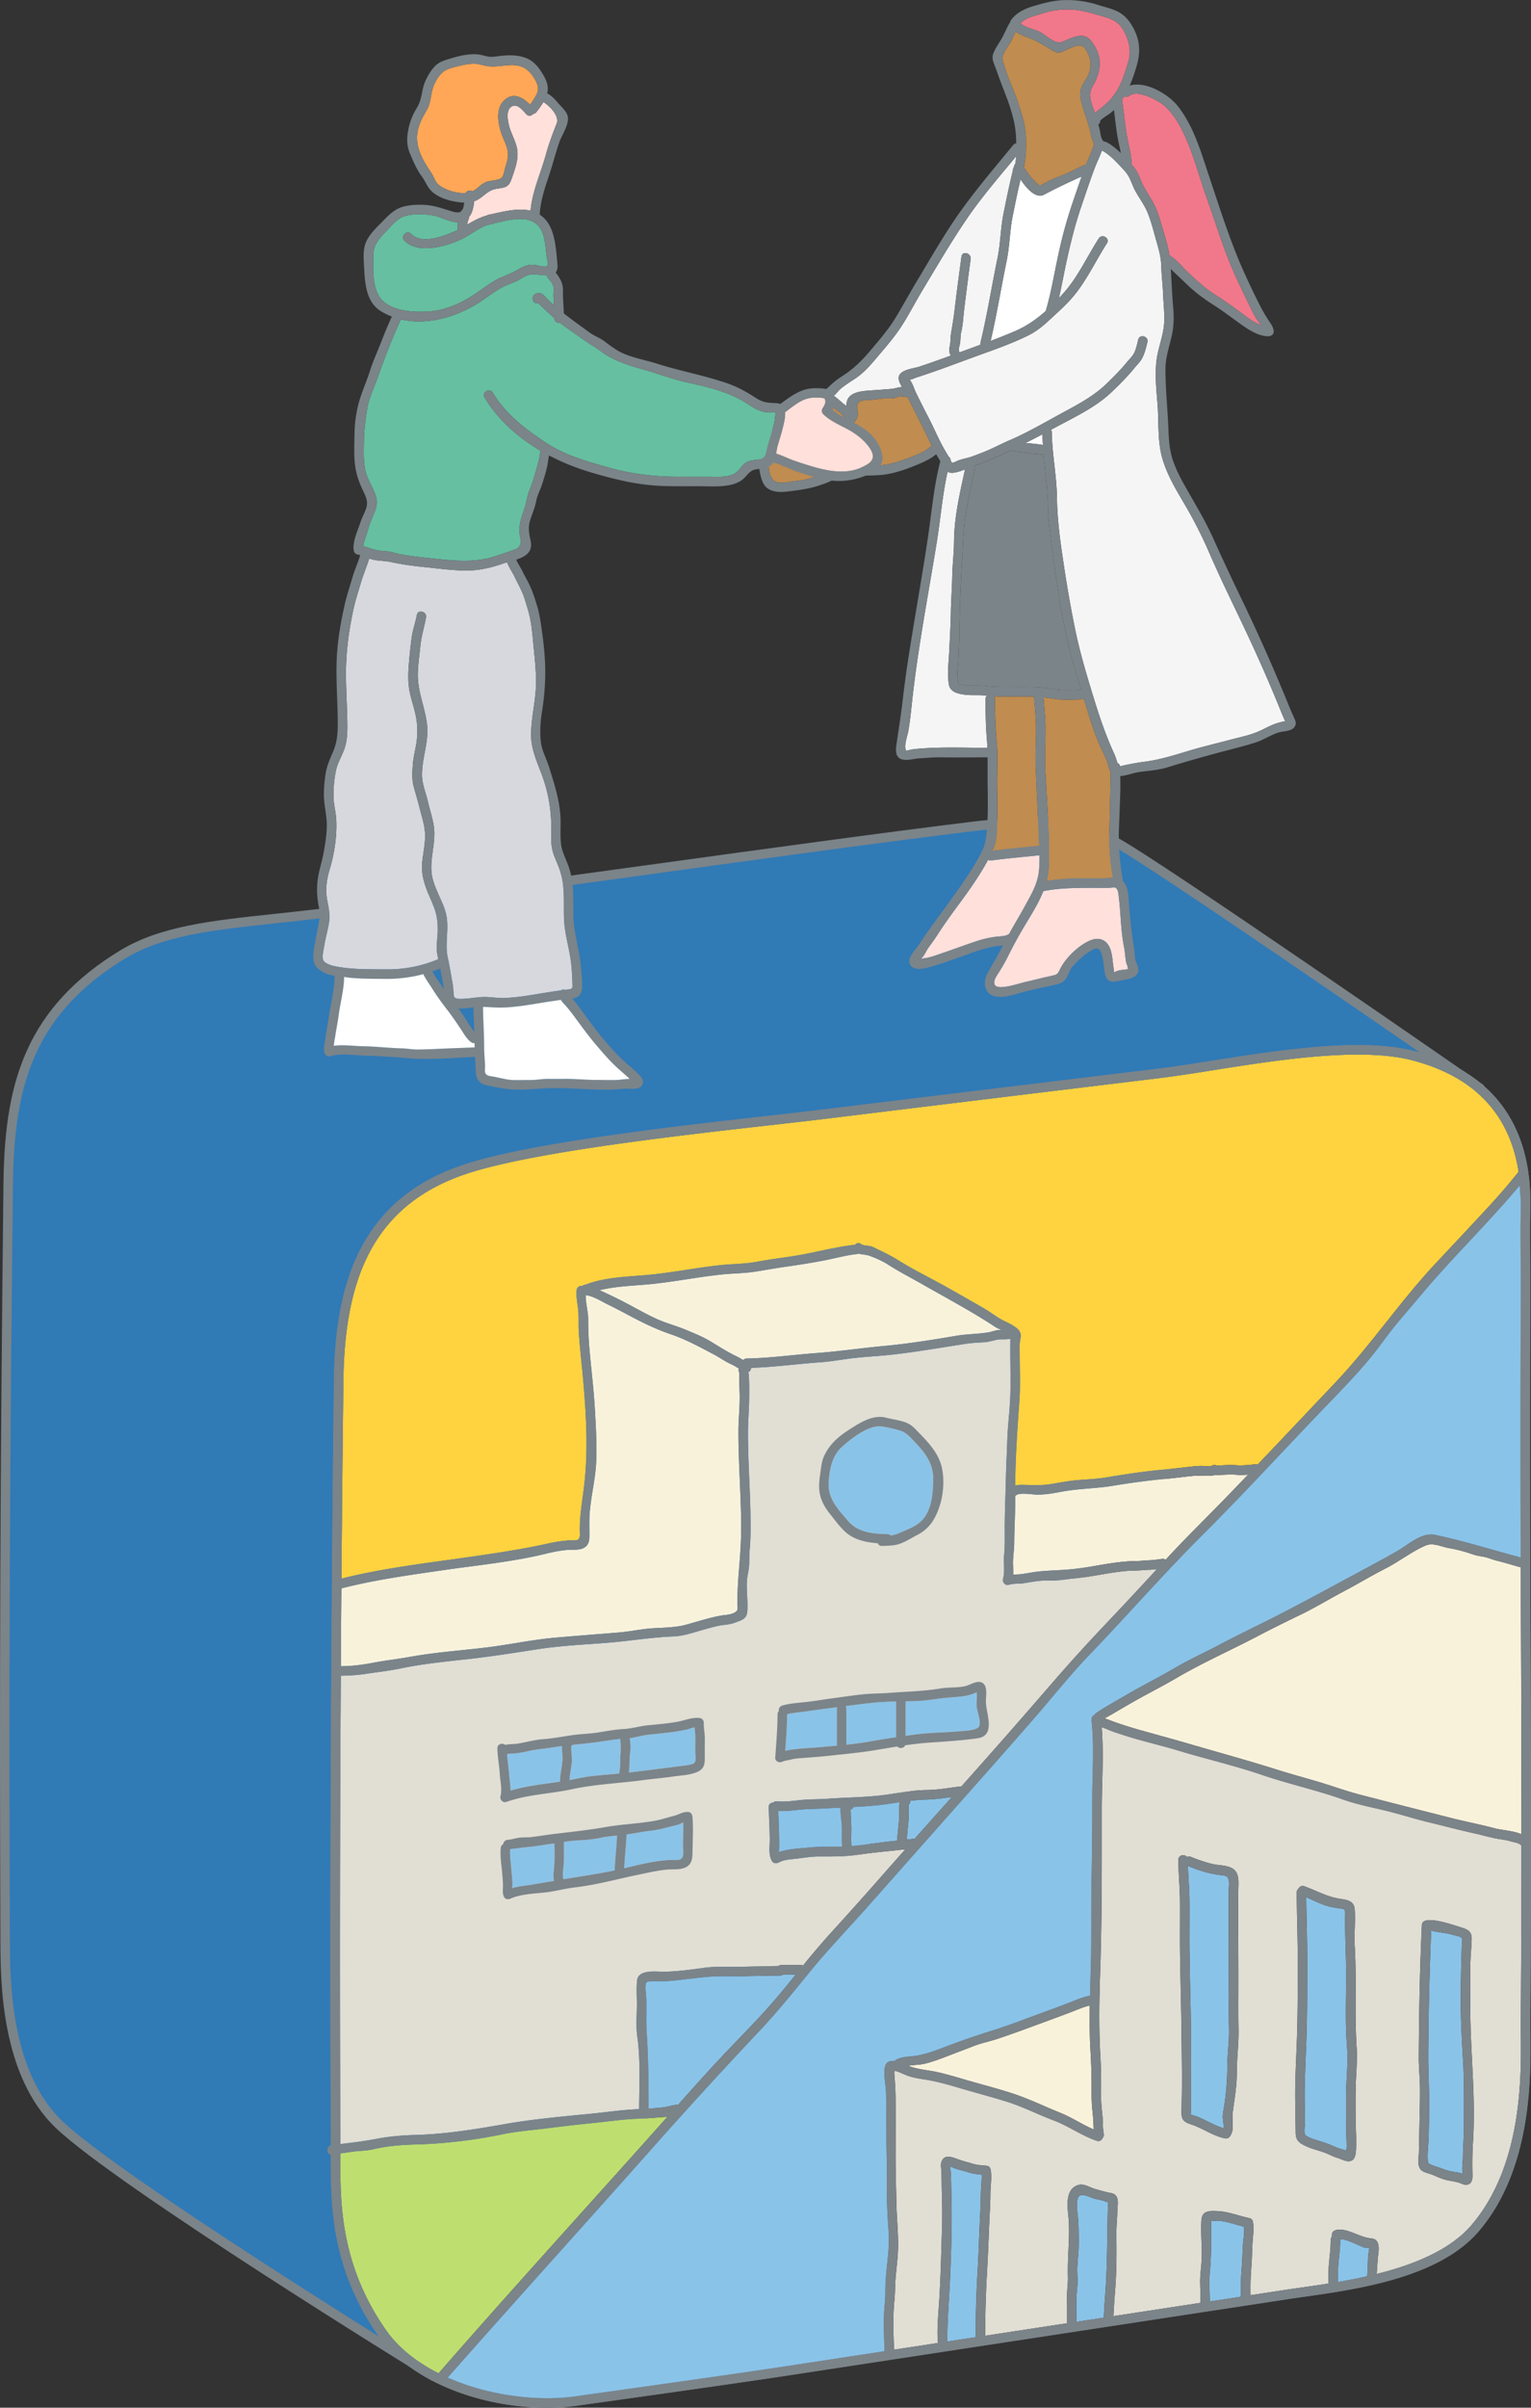 <svg xmlns="http://www.w3.org/2000/svg" width="86.282" height="135.585" viewBox="0 0 86.282 135.585"><rect x="0" y="0" width="86.282" height="135.585" fill="#333333" stroke="none"/><path d="M69.254 112.011c0 .745-.008 1.491.008 2.237.016.719-.093 1.419-.096 2.134-.003.727-.058 1.43-.163 2.15-.033.229-.092.458-.093.69 0 .146.073.434.041.622-.547-.164-1.025-.48-1.56-.683 0 0-.26-.072-.304-.093.023.001.028-.174.029-.202.014-.337.006-.675.006-1.012.001-1.462.008-2.924-.017-4.385-.025-1.453-.072-2.905-.074-4.358 0-.749.012-1.5-.001-2.249-.011-.597-.064-1.192-.082-1.789l.011.006c.586.242 1.192.437 1.823.511.272.032.428.027.471.333.026.181-.005.39-.006.573-.002.342-.003.685-.003 1.027 0 1.497.008 2.993.008 4.49zm6.682 4.152c-.022.62-.071 1.236-.076 1.857-.005.513.002 1.025.004 1.538.001.265.004.528.014.792.004.104.01.208.012.313a5.34 5.34 0 010 .31c-.032.064-.038.109-.018.138l-.066-.027c-.08-.028-.158-.045-.238-.069-.215-.066-.41-.156-.616-.243-.343-.145-.719-.227-1.059-.36-.077-.03-.297-.128-.344-.204-.073-.121.003-.655 0-.799-.009-.576-.031-1.152-.022-1.728.017-1.144.087-2.29.115-3.435.03-1.255.028-2.51.03-3.765.001-1.215-.046-2.427-.057-3.641.402.169.793.377 1.21.498.211.061.431.089.646.128.057.01.226.015.267.047.115.091.065.336.065.457-.004 1.096.062 2.183.062 3.278 0 1.14-.043 2.289.012 3.428.024.498.078.989.06 1.489zm6.567 3.125c0 .517-.01 1.028-.039 1.544-.013.227-.018.452-.02.679-.001.245-.076.685.003.915v.002l-.017-.007c-.186-.092-.444-.1-.644-.144a3.49 3.49 0 01-.547-.168c-.149-.06-.592-.181-.711-.271-.156-.118-.02-1.145-.015-1.4.012-.554.025-1.107.031-1.661.012-1.034-.059-2.059-.052-3.092.015-2.321.068-4.654.164-6.973.01.004.018.008.029.011.404.11.818.115 1.214.237.112.034.324.068.422.131.113.073.043-.06.084.12.015.067-.017.189-.02.261a92.077 92.077 0 00-.059 3.2c0 1.105.057 2.201.124 3.304.067 1.104.055 2.206.054 3.312zm-27.224 4.216c-.006.433-.022.861-.044 1.294-.052 1.027-.081 2.054-.14 3.08a61.39 61.39 0 00-.109 3.737l-1.597.244c-.01-1.264.112-2.511.163-3.776.06-1.474.109-2.967.067-4.443-.011-.405-.015-.81-.028-1.215-.001-.037-.048-.352-.022-.397v-.024c.061.024.121.048.18.074.277.106.567.17.85.258.252.079.478.099.722.127.015.349-.036.687-.042 1.041zm7.158.735c-.044 1.675-.026 3.355-.155 5.027-.032.413-.057.83-.078 1.248l-1.537.235c-.011-.658-.028-1.32.046-1.968.042-.371-.017-.747 0-1.12.02-.448.083-.886.08-1.336-.002-.403-.002-.809-.023-1.212-.021-.411-.149-.925-.026-1.324.118-.383.667-.049.943.024.2.053.476.088.659.183.003.001.102.029.108.006.01.053-.016.206-.017.238zm7.601 2.325a33.8 33.8 0 01-.073 1.35c-.038.47-.035.945-.026 1.42l-1.755.268c-.014-.553-.053-1.116 0-1.662.065-.675.074-1.331.068-2.01-.003-.278.023-.579 0-.858.138.006.272-.027.414-.015.509.042.959.217 1.443.334.033.382-.055.799-.071 1.174zm7.115.067l-.003.119c-.075.359-.055.758-.077 1.123-.006.104-.015.207-.023.311-.562.127-1.119.233-1.652.324 0-.263.003-.526.015-.79.023-.529.123-1.05.114-1.58 0-.016-.003-.03-.005-.045.316-.005.764.222 1.011.324.131.054.246.125.383.154.052.011.184-.009.225.013.097-.018.101-.003.012.046z" fill="#8ac3e8"/><path d="M85.708 113.881c.027-3.589.038-6.85.039-9.956a.26.26 0 01-.043-.033c-.138-.129-.417-.157-.592-.211-.217-.067-.43-.089-.652-.126-.426-.07-.85-.2-1.272-.294-.891-.197-1.774-.43-2.66-.645-.82-.199-1.624-.46-2.444-.659-.803-.195-1.62-.35-2.4-.628-1.488-.531-3.044-.865-4.54-1.377-1.547-.529-3.154-.897-4.72-1.371-.795-.241-1.603-.434-2.402-.662a26.57 26.57 0 01-1.239-.391c-.204-.069-.458-.194-.696-.263.126 1.525.006 3.078.006 4.604 0 3.088.013 6.182-.093 9.27-.054 1.58-.077 3.143.017 4.722.043.721.044 1.443.036 2.165-.004.385.04.757.079 1.139.033.325.007.666.071.986a.26.26 0 01-.052.222c-.044.131-.177.229-.323.182-.848-.277-1.591-.83-2.433-1.147-.927-.349-1.803-.805-2.755-1.093-.893-.271-1.796-.511-2.692-.776a16.991 16.991 0 00-1.456-.376c-.428-.087-.866-.117-1.281-.258-.187-.063-.362-.151-.545-.221-.277-.105-.283-.114-.26.185.035.449.065.891.067 1.341.005.981.005 1.962 0 2.943-.005.928.025 1.864.041 2.794.016.959.136 1.9.09 2.859-.023.468-.084.928-.125 1.394-.039.452-.03.904-.075 1.354-.091.921-.052 1.841-.019 2.763l2.474-.377a7.446 7.446 0 01-.022-.44c-.01-.693.06-1.375.102-2.066.081-1.335.109-2.673.152-4.011.023-.707.003-1.412-.014-2.119-.009-.359-.005-.721-.026-1.08-.01-.171-.048-.36.023-.524.18-.417.626-.207.933-.098.28.099.574.171.858.257.26.079.507.069.771.107.123.018.188.145.202.253.063.458-.022.888-.022 1.344 0 .438-.028.87-.049 1.307-.047.998-.078 1.997-.136 2.994a62.472 62.472 0 00-.11 3.669l4.618-.705c0-.465.003-.93-.008-1.395-.01-.416.066-.818.053-1.236-.032-1.028.104-2.051.052-3.086-.03-.6-.29-1.692.423-2.027.385-.181.689.074 1.048.181.229.068.467.134.699.19.154.037.308.035.433.14.238.199.137.619.132.894-.009.47-.063.932-.056 1.403.014 1.024.012 2.048-.07 3.069-.039.487-.07.977-.096 1.467l4.906-.749c0-.365-.008-.729-.018-1.094-.012-.443.059-.866.083-1.306.041-.757-.065-1.522-.008-2.277.039-.514.452-.508.888-.489.649.028 1.199.269 1.82.397a.26.26 0 01.187.187c.073.397.006.816-.019 1.216-.03.479-.028.958-.071 1.437a14.38 14.38 0 00-.035 1.498l2.038-.311c.274-.042.575-.084.896-.13.441-.063.93-.132 1.448-.214 0-.265.001-.529.011-.794.021-.556.127-1.108.118-1.664a.243.243 0 01.073-.186.276.276 0 01-.004-.122l.009-.049c.016-.09.103-.163.187-.187.449-.126.934.13 1.349.282.229.084.376.138.612.171.123.017.237.02.332.114.242.239.121.727.098 1.017a63.6 63.6 0 00-.062.878c2.077-.518 4.157-1.345 5.374-2.788 2.828-3.352 2.777-8.316 2.752-10.701-.003-.263-.005-.49-.004-.687zm-16.005 2.82c.003.77-.136 1.518-.233 2.28-.057.454.135.984-.191 1.364-.063.074-.171.088-.26.069-.688-.148-1.245-.576-1.906-.788-.487-.156-.541-.336-.526-.835.047-1.537.012-3.088-.005-4.626-.018-1.569-.075-3.138-.083-4.707-.004-.811.006-1.622 0-2.434-.007-.766-.089-1.528-.089-2.294 0-.281.354-.332.486-.156.054-.036.124-.047.208-.013.386.159.779.295 1.184.397.317.079.657.071.968.17.648.206.533.818.53 1.365-.012 1.722.005 3.445.005 5.167 0 .862-.01 1.725.008 2.587.017.825-.097 1.631-.094 2.454zm6.693 2.514c.003.608.057 1.226.025 1.832-.015.278-.057.648-.41.658-.206.006-.453-.137-.65-.194-.235-.068-.443-.188-.67-.276-.367-.142-.763-.221-1.113-.39-.374-.18-.552-.316-.558-.753-.009-.632-.021-1.265-.027-1.897-.012-1.315.083-2.637.115-3.953.03-1.255.028-2.51.03-3.765.001-1.305-.054-2.607-.059-3.911 0-.09.036-.156.09-.199.049-.116.194-.198.317-.154.645.229 1.233.568 1.911.693.409.076.901.075.947.593.059.669-.038 1.357.001 2.029.041.693.055 1.373.055 2.069 0 1.248-.024 2.493.059 3.738.044.669-.028 1.332-.05 2.001-.02.626-.015 1.252-.012 1.878zm6.619 1.366c-.039.625-.05 1.253-.031 1.879.008.252-.027.529-.327.569-.155.02-.283-.069-.424-.114-.26-.083-.539-.101-.802-.175-.229-.065-.446-.163-.664-.257-.196-.085-.454-.124-.628-.247-.301-.213-.182-.7-.177-1.012.011-.612.026-1.224.038-1.836.012-.639.035-1.283.022-1.922-.011-.538-.069-1.069-.066-1.609.015-2.481.058-4.975.176-7.452.03-.632 1.723-.013 2.237.141.383.115.585.244.57.665-.02.568-.084 1.128-.08 1.697.005.707.001 1.413.001 2.12 0 2.519.313 5.031.155 7.553z" fill="#e1ded4"/><path d="M83.246 61.173s-18.41-12.763-20.464-13.8c-2.696-1.361-6.485-1.016-7.869-.847-10.298 1.259-26.542 3.654-36.839 4.912-4.786.585-8.452.66-11.179 2.32C1.7 56.92.528 61.04.464 66.608.288 82.037.23 93.906.291 109.336c.009 2.279.029 7.431 3.042 10.304 3.498 3.335 20.964 14.079 20.964 14.079l58.949-72.546z" fill="#307ab6"/><path d="M24.357 134.07l-.2-.123c-.714-.439-17.53-10.797-21.009-14.113-3.095-2.95-3.116-8.237-3.125-10.494-.058-14.752-.009-26.733.173-42.733.036-3.193.442-5.486 1.314-7.433 1.015-2.267 2.731-4.112 5.245-5.642 2.266-1.379 5.109-1.683 8.709-2.068.826-.088 1.68-.18 2.577-.289 5.146-.629 11.891-1.558 18.414-2.456 6.526-.898 13.274-1.827 18.425-2.457 1.892-.231 5.449-.425 8.022.873 2.047 1.034 19.744 13.297 20.496 13.819l.237.164-.182.224-59.096 72.728zm33.214-87.443c-1.011 0-1.933.08-2.626.165-5.147.629-11.893 1.558-18.417 2.456-6.525.898-13.272 1.827-18.422 2.457-.902.11-1.757.202-2.585.29-3.533.378-6.324.676-8.487 1.993-2.418 1.472-4.065 3.24-5.035 5.404C1.158 61.27.767 63.497.731 66.613.548 82.611.5 94.589.558 109.337c.009 2.191.029 7.318 2.959 10.111 3.238 3.086 18.773 12.718 20.72 13.922l58.619-72.141c-2.161-1.496-18.307-12.663-20.195-13.617-1.521-.768-3.426-.985-5.09-.985z" fill="#7b8489"/><path d="M19.204 94.364a9.807 9.807 0 001.492-.117c.614-.092 1.245-.161 1.853-.288 1.286-.27 2.59-.393 3.894-.539 1.308-.146 2.599-.354 3.899-.554 1.285-.198 2.613-.255 3.909-.359 1.233-.099 2.449-.307 3.686-.354.581-.022 1.13-.219 1.686-.376.273-.077.547-.153.824-.216.313-.07.652-.063.951-.179.312-.121.67-.19.71-.581.061-.609-.063-1.241-.007-1.854.022-.24.085-.473.109-.713.03-.301.005-.602.034-.904.064-.68.063-1.358.05-2.041-.029-1.516-.138-3.029-.142-4.545-.002-.739.073-1.474.071-2.213 0-.242.005-.484-.006-.725-.004-.092-.007-.551-.064-.529a.274.274 0 00.178-.25c1.305-.041 2.603-.221 3.905-.313.668-.048 1.318-.179 1.983-.249.712-.076 1.428-.109 2.14-.191 1.345-.154 2.677-.388 4.015-.593.362-.056.72-.076 1.086-.095.278-.014.522-.111.793-.153.195-.03.474.016.687-.05v.024c-.002.204-.004.409-.004.613 0 .831.026 1.666.004 2.496-.023.846-.141 1.688-.171 2.534-.03.83-.069 1.661-.088 2.49-.022.924-.067 1.858-.057 2.782.004.419.003.831-.036 1.248-.042.438.057.922-.06 1.345-.052.188.133.395.329.329.257-.086.544-.047.813-.086.293-.042.583-.101.877-.132.333-.036.664-.014.996-.031.316-.017.63-.076.946-.103 1.222-.106 2.422-.461 3.646-.453.02 0 .038-.002.055-.005.19-.008.376-.034.568-.037.149-.002.299-.019.449-.039-.891.969-1.788 1.93-2.693 2.886a99.766 99.766 0 00-3.117 3.418 475.472 475.472 0 01-5.213 5.934c-.647.069-1.293.201-1.944.206-.922.007-1.826.223-2.74.317-.959.099-1.922.103-2.882.175-.49.037-.979.02-1.469.07-.468.048-.902.115-1.372.072-.089-.008-.155.022-.197.072-.134 0-.265.086-.259.258.019.586.049 1.172.06 1.758.008.412-.088.895.119 1.27.072.13.24.162.366.096.354-.187.708-.183 1.096-.232.399-.05.791-.115 1.194-.114.735 0 1.478.011 2.206-.1.753-.115 1.522-.181 2.28-.264l.384-.044c-.366.412-.732.824-1.096 1.238a232.694 232.694 0 01-3.145 3.517 38.909 38.909 0 00-1.527 1.796.262.262 0 00-.127-.031h-1.097a.248.248 0 00-.165.057c-.71.004-1.419.027-2.128.044-.68.017-1.381-.039-2.055.056-.704.099-1.437.195-2.148.221-.419.016-1.185-.121-1.517.22-.11.114-.118.265-.128.414-.027.393 0 .801 0 1.195 0 .606-.061 1.22.023 1.822.187 1.341.109 2.732.103 4.087l-.09.004c-.869.032-1.732.166-2.597.251-1.616.158-3.26.302-4.86.583-1.674.294-3.336.568-5.041.614-.755.02-1.5.084-2.242.226-.661.127-1.335.208-2.009.287-.034-9.227-.027-17.577.027-26.375z" fill="#e1ded4"/><path d="M46.699 83.533c.033-.744.189-1.56.762-2.066.523-.461 1.476-1.229 2.22-1.141.33.039.733.143 1.053.238.371.109.598.41.858.68.567.587 1.013 1.199 1.003 2.048-.009.799-.078 1.83-.724 2.411-.317.286-.809.458-1.195.63a2.053 2.053 0 01-.475.138.253.253 0 00-.183-.078c-.827-.02-1.655-.084-2.228-.749-.534-.62-1.13-1.238-1.091-2.111z" fill="#8ac3e8"/><path d="M85.807 95.838c0 .056-.034.09-.075.102.008 2.42.014 4.841.015 7.356-.459-.209-1.057-.22-1.512-.34-.821-.217-1.657-.377-2.481-.586-1.708-.433-3.416-.866-5.121-1.309-.766-.199-1.515-.475-2.274-.702-.81-.241-1.628-.461-2.433-.716-1.592-.504-3.2-.941-4.804-1.41-.931-.272-1.865-.525-2.798-.786a26.317 26.317 0 01-1.399-.436c-.191-.065-.398-.153-.606-.222a1.717 1.717 0 01-.076-.013c.162-.101.374-.213.448-.257.409-.244.822-.482 1.236-.718.779-.445 1.583-.844 2.357-1.298 1.515-.888 3.127-1.596 4.679-2.412.8-.421 1.617-.816 2.43-1.213.787-.385 1.538-.845 2.314-1.254.806-.425 1.588-.898 2.401-1.312.759-.387 1.448-.943 2.23-1.278.438-.187.905.077 1.355.15.462.075.919.211 1.361.362.237.081.478.089.716.156.199.056.386.135.589.184.456.109.898.254 1.347.373.004 1.339.01 2.657.015 3.966l.009 2.442a.101.101 0 01.079.103v1.067zm-24.348 19.689c.049.809.064 1.614.058 2.425-.003.442.046.863.087 1.302.02.221.02.442.034.661-.641-.27-1.236-.676-1.884-.937-.889-.358-1.758-.783-2.67-1.082-.96-.315-1.947-.559-2.916-.848-.454-.135-.91-.265-1.372-.366-.502-.11-1.025-.139-1.511-.315a1.688 1.688 0 01-.1-.039c.299-.049.634-.05.875-.104.505-.113.988-.306 1.469-.492.44-.17.883-.333 1.322-.506.446-.176.925-.267 1.38-.419.891-.298 1.773-.629 2.655-.952.508-.186 1.016-.374 1.52-.567.33-.126.664-.276 1.01-.356-.014.864-.011 1.728.042 2.596z" fill="#f9f2db"/><path d="M35.493 98.863c.013-.2.057-.373.039-.573-.012-.143-.031-.273-.036-.412.362-.046.715-.159 1.081-.196.461-.047.925-.091 1.384-.154.236-.032.469-.077.702-.125.133-.027.315-.1.476-.129.018.187.049.372.047.562-.002.274-.005.547-.005.821 0 .154.069.482-.042.61-.091.106-.491.148-.621.164-1.025.126-2.052.269-3.08.384.049-.318.033-.629.054-.951zm-3.296-.548a.323.323 0 00.054-.057c.555-.059 1.111-.11 1.665-.195.349-.054.696-.106 1.046-.14.006.266.036.517.011.788-.033.354.006.706-.064 1.058a.27.27 0 00-.001.102c-.531.051-1.064.086-1.594.15-.411.05-.811.143-1.216.22.014-.335.089-.66.126-.993.033-.298-.055-.632-.026-.933zm-3.083.415c.221-.03.438-.07.655-.121.464-.108.926-.134 1.394-.211.168-.028.337-.051.506-.073-.004.263.048.532.03.793-.027.408-.138.8-.14 1.212-.943.139-1.872.233-2.786.502 0-.257-.044-.512-.066-.776-.035-.423-.099-.851-.127-1.276.153-.049.413-.034.534-.05zm2.126 6.263c-.018.324-.085.612-.015.923-.394.068-.787.135-1.182.201-.409.069-.802.097-1.186.208.01-.081.023-.163.023-.215-.004-.304-.046-.609-.069-.912-.027-.354-.087-.717-.061-1.072.355-.034.705-.094 1.062-.123.439-.035.875-.129 1.312-.181l.121-.016c.003.395.017.793-.005 1.187zm3.532-1.624c-.02.655-.119 1.301-.125 1.957-.962.205-1.925.336-2.894.501-.084-.324.02-.664.025-.995.005-.368 0-.737 0-1.105a7.1 7.1 0 01.778-.089c.455-.02.873-.057 1.32-.152.299-.064.597-.092.896-.121v.004zm3.606 1.316c-.117.08-.373.051-.51.054-.894.02-1.81.258-2.685.465.016-.613.105-1.222.124-1.836a.326.326 0 00-.005-.064c.46-.065.915-.158 1.377-.211.359-.041.687-.127 1.039-.217.173-.044.35-.082.522-.13.054-.015.165-.078.265-.127.015.441-.014.893-.011 1.33.001.198.074.607-.115.736zm13.063-8.889c.38-.008.759-.041 1.134-.098.492-.075.957-.112 1.45-.149.289-.022.587-.083.858-.182.048-.018.095-.048.145-.063l.052-.016c-.022.012-.04.025-.038.039.036.252-.023.524.002.78.032.323.24.765.145 1.08-.076.254-.777.276-.988.296-.9.084-1.807.077-2.704.2l-.462.065v-1.903c0-.015-.002-.028-.004-.042l.41-.007zm-2.301.096c.45-.048.907-.067 1.363-.078-.001.01-.003.02-.003.031v1.981c-.475.071-.95.147-1.425.231-.458.081-.918.141-1.38.191v-2.024a.252.252 0 00-.045-.15c.496-.065.992-.129 1.49-.181zm-4.784.663a.234.234 0 00.04-.037c.258-.056.538-.085.791-.116.474-.06.945-.134 1.419-.193l.57-.073a.27.27 0 00-.015.088v2.078c-.3.028-.6.054-.901.08-.468.04-.94.059-1.407.112-.184.021-.397.05-.599.098.049-.678.098-1.356.102-2.036zm6.854 5.067a.246.246 0 00.089-.216c.289-.035.578-.062.869-.067.495-.009.988-.082 1.481-.146-.7.783-1.401 1.566-2.1 2.351a4.015 4.015 0 00-.12.013l-.323.037c.015-.336.056-.667.087-1.003.029-.318-.008-.651.017-.968zm-.538.804c-.029.411-.09.816-.105 1.228l-.368.04c-.734.082-1.467.198-2.202.262h-.004c-.046-.379.003-.802-.016-1.177-.011-.225-.022-.449-.028-.674-.001-.052-.01-.12-.016-.191a.271.271 0 00.163-.157c.468-.024.935-.053 1.401-.102.4-.041.798-.106 1.196-.166-.026.31.001.625-.021.936zm-6.768.766c-.012-.405-.029-.809-.044-1.213.413.027.787-.025 1.205-.069.493-.051.982-.043 1.475-.073.277-.017.555-.031.833-.044-.022.324.055.71.069.986.019.394-.016.809.021 1.205-.609.016-1.222-.013-1.825.05-.57.059-1.188.071-1.734.262-.005-.12.011-.247.011-.35 0-.251-.005-.503-.012-.754zm-7.48 9.422c0-.189-.095-.803-.009-.96.072-.131.646-.081.807-.082.315-.002.621-.024.934-.061.594-.07 1.195-.142 1.791-.194.646-.057 1.313-.011 1.962-.028.687-.018 1.374-.039 2.061-.041a.254.254 0 00.164-.056h.713c-.344.425-.688.85-1.043 1.268-.951 1.121-1.994 2.158-3.004 3.225-.88.929-1.732 1.886-2.583 2.843-.014-.001-.028-.003-.043-.002-.279.016-.541.121-.823.15-.264.027-.532.05-.8.068a71.06 71.06 0 00-.064-3.547c-.029-.574-.077-1.128-.063-1.704.007-.293.002-.586.002-.879z" fill="#8ac3e8"/><path d="M57.09 88.102c-.008-.41.066-.816.069-1.227.005-.853.063-1.706.055-2.558v-.076a.28.28 0 00.05-.037c.187-.173.943-.039 1.166-.037.47.004.916-.073 1.376-.161.988-.188 2.002-.179 2.994-.351a40.301 40.301 0 013.041-.39c.475-.045.947-.11 1.422-.156.404-.038.824.046 1.219-.045h.003c.407.003.805-.054 1.212-.014.221.022.433.009.644-.012-.477.498-.956.995-1.437 1.489-1.074 1.103-2.178 2.176-3.218 3.312a.214.214 0 00-.184-.054c-.246.031-.498.073-.745.079-.241.006-.478.045-.717.04a.358.358 0 00-.048.004c-1.233.018-2.444.352-3.676.466-.641.059-1.291.059-1.928.14-.288.037-.573.098-.861.132-.144.017-.286.016-.426.023.008-.186-.003-.373-.007-.566zm-.638-13.204c-.07-.003-.132-.006-.158-.004-.212.019-.404.105-.614.139-.587.095-1.19.088-1.781.188-1.342.229-2.695.446-4.051.572-1.286.12-2.566.308-3.852.404-1.305.097-2.607.281-3.916.304a.252.252 0 00-.197.091c-.197-.137-.44-.242-.587-.318-.423-.22-.835-.484-1.243-.73-.455-.274-.964-.478-1.454-.679-.524-.215-1.075-.359-1.591-.592-.51-.23-.997-.507-1.491-.769a24.001 24.001 0 00-1.525-.756l-.207-.092c.953-.236 1.965-.25 2.938-.349 1.35-.138 2.684-.412 4.035-.545.597-.059 1.201-.058 1.794-.151.65-.103 1.293-.22 1.945-.309a42.424 42.424 0 001.877-.31c.67-.122 1.325-.32 2.005-.381a.386.386 0 00.049-.009c.169.052.348.041.529.101.355.117.783.312 1.094.511.657.42 1.35.774 2.028 1.161 1.343.767 2.701 1.486 3.993 2.337.121.079.251.132.379.188zM19.239 89.447c1.877-.483 3.801-.744 5.717-1.024 1.927-.282 3.876-.461 5.772-.921.445-.108.914-.207 1.371-.229.264-.013.559.026.802-.106.268-.145.315-.384.316-.667 0-.474-.019-.944.025-1.418.087-.942.324-1.868.36-2.817.039-1.009-.025-2.042-.086-3.049-.068-1.111-.209-2.214-.303-3.32a18.399 18.399 0 01-.065-1.609c0-.431-.149-.915-.14-1.352.411.037.897.354 1.229.515.389.188.772.39 1.154.593.781.416 1.542.797 2.381 1.081.879.298 1.663.728 2.477 1.158.282.149.543.336.827.479.107.054.217.101.322.159.048.027.102.072.153.091.127.046.036.114.109.002a.23.23 0 00.008.281 1.27 1.27 0 00-.006.087c-.019.432.026.876.025 1.31 0 .628-.07 1.252-.072 1.881-.002.7.02 1.399.048 2.098.052 1.338.136 2.681.094 4.021-.038 1.223-.215 2.414-.197 3.642.004.239.059.331-.121.451-.229.154-.543.149-.806.195-.667.119-1.314.336-1.967.513-.609.164-1.262.163-1.89.202-.633.039-1.249.181-1.879.234-1.209.102-2.42.188-3.629.296-1.302.116-2.585.396-3.883.553-1.423.172-2.861.271-4.273.525-.685.123-1.378.199-2.06.329-.602.115-1.229.2-1.845.198.009-1.446.02-2.904.031-4.381z" fill="#f9f2db"/><path d="M24.719 133.646c-1.211-.61-2.255-1.417-2.96-2.423-2.568-3.662-2.574-7.159-2.578-9.473v-.483l.681-.099c.402-.057.784-.044 1.181-.138.783-.186 1.583-.247 2.385-.269a27.937 27.937 0 004.875-.571c.848-.175 1.717-.238 2.575-.346a91.785 91.785 0 012.45-.28c.865-.085 1.728-.22 2.597-.251.444-.015.889-.05 1.331-.087.118-.01.241-.015.362-.026-4.211 4.723-8.482 9.394-12.647 14.157l-.253.289z" fill="#bedf6f"/><path d="M19.353 77.733c.035-3.071.527-5.448 1.502-7.267 1.158-2.159 3.017-3.613 5.684-4.447 3.762-1.176 11.679-2.071 16.918-2.663 1.189-.134 2.216-.25 3.076-.356 9.218-1.127 14.068-1.714 17.609-2.143l1.214-.147a88.337 88.337 0 002.94-.433c3.75-.593 8.418-1.331 11.331-.559 3.462.917 5.459 3.024 5.958 6.274l-.188.228a34.84 34.84 0 01-1.503 1.732c-.995 1.078-2.002 2.146-3.005 3.217-2.005 2.143-3.639 4.593-5.66 6.719-1.444 1.519-2.881 3.046-4.329 4.562-.427.025-.82.098-1.251.059-.361-.033-.717.015-1.077.02a.311.311 0 00-.32.034c-.176.021-.354-.011-.531-.013-.256-.004-.511.029-.765.06-.535.064-1.071.114-1.607.168-.996.1-1.993.249-2.978.416-.52.088-1.054.11-1.579.151-.521.04-1.023.136-1.537.224-.52.088-1.036.057-1.561.048a1.853 1.853 0 00-.481.037c.013-1.576.117-3.154.234-4.724.065-.874.02-1.763.02-2.64 0-.203-.009-.408-.001-.611.006-.162.065-.329.057-.488-.012-.261-.213-.402-.411-.531-.252-.164-.519-.259-.77-.41-.328-.197-.634-.429-.969-.619-.713-.404-1.419-.816-2.136-1.214-.851-.473-1.751-.91-2.575-1.425-.384-.24-.743-.425-1.154-.616-.135-.063-.266-.144-.409-.189-.184-.058-.426-.022-.585-.137-.125-.091-.247-.048-.319.045-1.219.133-2.421.487-3.637.663-.645.093-1.284.181-1.925.299-.675.124-1.368.117-2.049.189-1.348.143-2.68.417-4.029.544-1.184.111-2.431.121-3.552.551a.252.252 0 00-.133.04l-.051.032a1.411 1.411 0 00-.128.011c-.081.011-.175.106-.187.187-.051.356.029.708.072 1.064.056.464.013.928.046 1.393.062.896.168 1.784.247 2.679.167 1.91.276 3.828.072 5.736-.1.928-.278 1.806-.266 2.748.002.122.03.263-.03.376-.073.138-.06.098-.21.129-.118.024-.255 0-.375.007a8.374 8.374 0 00-1.25.194c-1.821.396-3.65.644-5.496.901-2.033.282-4.08.557-6.071 1.058.029-3.58.066-7.272.11-11.161z" fill="#ffd33f"/><path d="M30.827 135.585c-1.433 0-2.947-.225-4.357-.661-2.281-.706-4.109-1.911-5.149-3.394-2.664-3.8-2.671-7.398-2.675-9.779v-.28c-.06-15.093-.01-27.767.173-43.744.036-3.16.548-5.617 1.566-7.514 1.228-2.288 3.189-3.827 5.996-4.704 3.811-1.191 11.758-2.089 17.017-2.684 1.188-.134 2.214-.25 3.071-.355 9.219-1.127 14.068-1.714 17.609-2.143l1.214-.147c.839-.102 1.85-.261 2.921-.431 3.8-.601 8.529-1.348 11.552-.548 2.074.549 3.677 1.525 4.765 2.899 1.197 1.513 1.773 3.517 1.713 5.957a73.943 73.943 0 00-.008 2.7c.006.69.013 1.473.009 2.458-.035 7.153-.012 13.18.011 19.008.027 6.896.052 13.411-.011 21.662-.001.192 0 .417.004.677.026 2.45.079 7.548-2.878 11.052-2.229 2.642-6.833 3.294-9.879 3.725-.319.045-.618.087-.89.129l-28.211 4.305c-3.435.524-11.52 1.647-11.601 1.659-.622.103-1.282.153-1.96.153zM19.086 77.73l.267.003a2672.84 2672.84 0 00-.173 43.736v.281c.005 2.314.011 5.811 2.579 9.473 2.13 3.037 7.341 4.275 10.948 3.681.088-.012 8.169-1.135 11.601-1.659l28.211-4.305c.274-.042.575-.084.896-.13 2.785-.395 7.448-1.055 9.545-3.541 2.828-3.352 2.777-8.316 2.752-10.701-.003-.263-.005-.49-.004-.687.063-8.248.038-14.761.011-21.656-.023-5.829-.046-11.857-.011-19.013.005-.981-.002-1.762-.008-2.451-.008-.931-.016-1.735.009-2.718.11-4.427-1.936-7.228-6.08-8.325-2.914-.771-7.581-.034-11.331.559-1.076.17-2.092.331-2.94.433l-1.214.147c-3.541.429-8.39 1.016-17.609 2.143-.86.105-1.887.221-3.076.356-5.239.592-13.156 1.487-16.918 2.663-2.667.834-4.526 2.288-5.684 4.447-.976 1.819-1.467 4.196-1.502 7.267l-.267-.003z" fill="#7b8489"/><g fill="#7b8489"><path d="M69.789 111.66c0-1.722-.017-3.445-.005-5.167.004-.548.119-1.159-.53-1.365-.311-.099-.651-.091-.968-.17a8.529 8.529 0 01-1.184-.397c-.084-.034-.154-.023-.208.013-.132-.176-.486-.125-.486.156 0 .766.082 1.529.089 2.294.007.811-.003 1.622 0 2.434.008 1.569.065 3.138.083 4.707.017 1.538.053 3.088.005 4.626-.015.498.039.678.526.835.661.212 1.218.641 1.906.788.089.019.197.005.26-.069.326-.38.134-.91.191-1.364.097-.762.236-1.509.233-2.28-.003-.823.111-1.629.094-2.454-.018-.862-.008-1.725-.008-2.587zm-.535.35c0 .745-.008 1.491.008 2.237.016.719-.093 1.419-.096 2.134-.003.727-.058 1.43-.163 2.15-.033.229-.092.458-.093.69 0 .146.073.434.041.622-.547-.164-1.025-.48-1.56-.683 0 0-.26-.072-.304-.093.023.001.028-.174.029-.202.014-.337.006-.675.006-1.012.001-1.462.008-2.924-.017-4.385-.025-1.453-.072-2.905-.074-4.358 0-.749.012-1.5-.001-2.249-.011-.597-.064-1.192-.082-1.789l.011.006c.586.242 1.192.437 1.823.511.272.032.428.027.471.333.026.181-.005.39-.006.573-.002.342-.003.685-.003 1.027 0 1.497.008 2.993.008 4.49zm7.204 3.327c-.083-1.246-.059-2.49-.059-3.738 0-.696-.014-1.376-.055-2.069-.04-.672.058-1.36-.001-2.029-.046-.517-.538-.517-.947-.593-.678-.125-1.266-.464-1.911-.693-.123-.044-.267.038-.317.154a.244.244 0 00-.09.199c.005 1.303.06 2.606.059 3.911-.001 1.255 0 2.51-.03 3.765-.032 1.316-.127 2.638-.115 3.953.006.632.017 1.265.027 1.897.006.437.185.573.558.753.351.169.746.247 1.113.39.227.088.435.208.67.276.197.057.444.2.65.194.353-.01.396-.381.41-.658.032-.606-.021-1.224-.025-1.832-.004-.626-.009-1.252.012-1.878.022-.668.094-1.331.05-2.001zm-.522.826c-.022.62-.071 1.236-.076 1.857-.005.513.002 1.025.004 1.538.001.265.004.528.014.792.004.104.01.208.012.313a5.34 5.34 0 010 .31c-.032.064-.038.109-.018.138l-.066-.027c-.08-.028-.158-.045-.238-.069-.215-.066-.41-.156-.616-.243-.343-.145-.719-.227-1.059-.36-.077-.03-.297-.128-.344-.204-.073-.121.003-.655 0-.799-.009-.576-.031-1.152-.022-1.728.017-1.144.087-2.29.115-3.435.03-1.255.028-2.51.03-3.765.001-1.215-.046-2.427-.057-3.641.402.169.793.377 1.21.498.211.061.431.089.646.128.057.01.226.015.267.047.115.091.065.336.065.457-.004 1.096.062 2.183.062 3.278 0 1.14-.043 2.289.012 3.428.024.498.078.989.06 1.489zm6.923-5.254c-.004-.569.06-1.13.08-1.697.015-.421-.187-.55-.57-.665-.514-.154-2.207-.773-2.237-.141a176.302 176.302 0 00-.176 7.452c-.003.54.055 1.071.066 1.609.013.639-.01 1.283-.022 1.922-.011.612-.027 1.224-.038 1.836-.005.312-.124.8.177 1.012.174.123.432.163.628.247.218.094.435.193.664.257.263.074.541.092.802.175.14.045.269.134.424.114.3-.04.335-.317.327-.569a20.304 20.304 0 01.031-1.879c.159-2.523-.154-5.034-.155-7.553 0-.707.004-1.413-.001-2.12zm-.356 8.379c0 .517-.01 1.028-.039 1.544-.013.227-.018.452-.02.679-.001.245-.076.685.003.915v.002l-.017-.007c-.186-.092-.444-.1-.644-.144a3.49 3.49 0 01-.547-.168c-.149-.06-.592-.181-.711-.271-.156-.118-.02-1.145-.015-1.4.012-.554.025-1.107.031-1.661.012-1.034-.059-2.059-.052-3.092.015-2.321.068-4.654.164-6.973.01.004.018.008.029.011.404.11.818.115 1.214.237.112.034.324.068.422.131.113.073.043-.06.084.12.015.067-.017.189-.02.261a92.077 92.077 0 00-.059 3.2c0 1.105.057 2.201.124 3.304.067 1.104.055 2.206.054 3.312zM28.04 98.668c.027.419.105.832.127 1.252.021.405.144.821.037 1.223-.05.186.132.399.329.329 1.21-.429 2.456-.448 3.695-.715 1.293-.279 2.618-.331 3.928-.503.597-.079 1.197-.128 1.792-.215.452-.067.943-.072 1.366-.265.438-.199.407-.539.404-.964-.002-.3.001-.6.003-.9.002-.303-.065-.599-.058-.899.003-.109-.084-.237-.196-.258-.406-.076-.875.129-1.276.202-.554.101-1.125.146-1.685.201-.455.045-.888.184-1.341.209-.492.027-.984.12-1.47.197-.492.078-.989.081-1.479.155-.528.079-1.068.181-1.6.22-.495.037-.957.175-1.446.252-.219.035-.472.019-.695.07-.154-.124-.447-.059-.443.197a2.828 2.828 0 00.009.215zm7.454.195c.013-.2.057-.373.039-.573-.012-.143-.031-.273-.036-.412.362-.046.715-.159 1.081-.196.461-.047.925-.091 1.384-.154.236-.032.469-.077.702-.125.133-.027.315-.1.476-.129.018.187.049.372.047.562-.002.274-.005.547-.005.821 0 .154.069.482-.042.61-.091.106-.491.148-.621.164-1.025.126-2.052.269-3.08.384.049-.318.033-.629.054-.951zm-3.297-.547a.323.323 0 00.054-.057c.555-.059 1.111-.11 1.665-.195.349-.054.696-.106 1.046-.14.006.266.036.517.011.788-.033.354.006.706-.064 1.058a.27.27 0 00-.001.102c-.531.051-1.064.086-1.594.15-.411.05-.811.143-1.216.22.014-.335.089-.66.126-.993.033-.298-.055-.632-.026-.933zm-3.083.415c.221-.03.438-.07.655-.121.464-.108.926-.134 1.394-.211.168-.028.337-.051.506-.073-.004.263.048.532.03.793-.027.408-.138.8-.14 1.212-.943.139-1.872.233-2.786.502 0-.257-.044-.512-.066-.776-.035-.423-.099-.851-.127-1.276.153-.049.413-.034.534-.05zm9.709 3.312c-.315-.046-.543.137-.841.213-.364.093-.732.216-1.102.281-.917.161-1.858.192-2.771.353-.969.171-1.931.27-2.909.389-.41.05-.817.119-1.227.169-.208.025-.412.012-.619.028-.251.019-.489.111-.74.129a.27.27 0 00-.253.241.269.269 0 00-.14.215c-.047.451.039.935.077 1.385.025.287.053.571.045.859-.006.192-.025.34.063.516.069.138.242.153.366.096.535-.246 1.286-.28 1.872-.339.596-.06 1.173-.224 1.769-.295 1.232-.146 2.421-.481 3.633-.728.531-.109 1.102-.247 1.644-.279.344-.02.745.029 1.046-.176.297-.202.29-.575.294-.899.007-.623.051-1.283-.009-1.902-.01-.106-.075-.24-.196-.258zm-7.583 2.951c-.018.324-.085.612-.015.923-.394.068-.787.135-1.182.201-.409.069-.802.097-1.186.208.01-.081.023-.163.023-.215-.004-.304-.046-.609-.069-.912-.027-.354-.087-.717-.061-1.072.355-.034.705-.094 1.062-.123.439-.035.875-.129 1.312-.181l.121-.016c.003.395.017.793-.005 1.187zm3.532-1.625c-.02.655-.119 1.301-.125 1.957-.962.205-1.925.336-2.894.501-.084-.324.02-.664.025-.995.005-.368 0-.737 0-1.105a7.1 7.1 0 01.778-.089c.455-.02.873-.057 1.32-.152.299-.064.597-.092.896-.121v.004zm3.605 1.317c-.117.08-.373.051-.51.054-.894.02-1.81.258-2.685.465.016-.613.105-1.222.124-1.836a.326.326 0 00-.005-.064c.46-.065.915-.158 1.377-.211.359-.041.687-.127 1.039-.217.173-.044.35-.082.522-.13.054-.015.165-.078.265-.127.015.441-.014.893-.011 1.33.001.198.074.607-.115.736zm5.717-5.481c.117-.062.318-.076.449-.112.256-.07.516-.081.779-.101.469-.036.939-.07 1.407-.121.889-.098 1.758-.175 2.641-.323.398-.066.796-.135 1.194-.198.121.132.377.11.451-.068.446-.064.894-.118 1.344-.149.914-.063 1.813-.118 2.718-.243.722-.1.694-.683.594-1.298-.04-.249-.1-.484-.107-.738-.006-.23.038-.472.009-.701-.031-.242-.138-.434-.407-.439-.257-.005-.533.183-.783.24-.45.101-.911.051-1.366.127-.963.16-1.918.174-2.886.249-.51.04-1.017.03-1.53.085-.556.06-1.109.145-1.663.218-.512.067-1.024.159-1.537.214-.431.046-.901.078-1.318.197a.27.27 0 00-.189.313.246.246 0 00-.074.182c-.005.814-.072 1.624-.131 2.435-.015.213.236.319.402.231zm7.347-3.408c.38-.008.759-.041 1.134-.098.492-.075.957-.112 1.45-.149.289-.022.587-.083.858-.182.048-.018.095-.048.145-.063l.052-.016c-.022.012-.04.025-.038.039.036.252-.023.524.002.78.032.323.24.765.145 1.08-.076.254-.777.276-.988.296-.9.084-1.807.077-2.704.2l-.462.065v-1.903c0-.015-.002-.028-.004-.042l.41-.007zm-2.3.096c.45-.048.907-.067 1.363-.078-.001.01-.003.02-.003.031v1.981c-.475.071-.95.147-1.425.231-.458.081-.918.141-1.38.191v-2.024a.252.252 0 00-.045-.15c.496-.065.992-.129 1.49-.181zm-4.784.663a.234.234 0 00.04-.037c.258-.056.538-.085.791-.116.474-.06.945-.134 1.419-.193l.57-.073a.27.27 0 00-.015.088v2.078c-.3.028-.6.054-.901.08-.468.04-.94.059-1.407.112-.184.021-.397.05-.599.098.049-.678.098-1.356.102-2.036z"/><path d="M86.242 113.885c.063-8.251.038-14.765.011-21.662a2043.75 2043.75 0 01-.011-19.008c.005-.985-.002-1.768-.009-2.458-.008-.926-.016-1.726.008-2.7.06-2.44-.516-4.444-1.713-5.957-1.088-1.374-2.691-2.35-4.765-2.899-3.023-.8-7.752-.053-11.552.548-1.071.169-2.082.329-2.921.431l-1.214.147c-3.541.429-8.39 1.016-17.609 2.143a352.8 352.8 0 01-3.071.355c-5.259.594-13.206 1.492-17.017 2.684-2.807.877-4.768 2.416-5.996 4.704-1.018 1.896-1.53 4.354-1.566 7.514-.046 3.985-.083 7.765-.112 11.428a.283.283 0 00-.001.15 2574.41 2574.41 0 00-.062 31.504c-.257.087-.259.499.002.522v.42c.006 2.381.012 5.979 2.676 9.779 1.04 1.483 2.868 2.688 5.149 3.394 1.409.436 2.924.661 4.357.661.678 0 1.338-.05 1.96-.153.081-.011 8.166-1.135 11.601-1.659l28.211-4.305c.272-.042.571-.084.89-.129 3.046-.431 7.65-1.083 9.879-3.725 2.957-3.504 2.903-8.602 2.878-11.052a42.22 42.22 0 01-.004-.677zM19.353 77.733c.035-3.071.527-5.448 1.502-7.267 1.158-2.159 3.017-3.613 5.684-4.447 3.762-1.176 11.679-2.071 16.918-2.663 1.189-.134 2.216-.25 3.076-.356 9.218-1.127 14.068-1.714 17.609-2.143l1.214-.147a88.337 88.337 0 002.94-.433c3.75-.593 8.418-1.331 11.331-.559 3.462.917 5.459 3.024 5.958 6.274l-.188.228a34.84 34.84 0 01-1.503 1.732c-.995 1.078-2.002 2.146-3.005 3.217-2.005 2.143-3.639 4.593-5.66 6.719-1.444 1.519-2.881 3.046-4.329 4.562-.427.025-.82.098-1.251.059-.361-.033-.717.015-1.077.02a.311.311 0 00-.32.034c-.176.021-.354-.011-.531-.013-.256-.004-.511.029-.765.06-.535.064-1.071.114-1.607.168-.996.1-1.993.249-2.978.416-.52.088-1.054.11-1.579.151-.521.04-1.023.136-1.537.224-.52.088-1.036.057-1.561.048a1.853 1.853 0 00-.481.037c.013-1.576.117-3.154.234-4.724.065-.874.02-1.763.02-2.64 0-.203-.009-.408-.001-.611.006-.162.065-.329.057-.488-.012-.261-.213-.402-.411-.531-.252-.164-.519-.259-.77-.41-.328-.197-.634-.429-.969-.619-.713-.404-1.419-.816-2.136-1.214-.851-.473-1.751-.91-2.575-1.425-.384-.24-.743-.425-1.154-.616-.135-.063-.266-.144-.409-.189-.184-.058-.426-.022-.585-.137-.125-.091-.247-.048-.319.045-1.219.133-2.421.487-3.637.663-.645.093-1.284.181-1.925.299-.675.124-1.368.117-2.049.189-1.348.143-2.68.417-4.029.544-1.184.111-2.431.121-3.552.551a.252.252 0 00-.133.04l-.051.032a1.411 1.411 0 00-.128.011c-.081.011-.175.106-.187.187-.051.356.029.708.072 1.064.056.464.013.928.046 1.393.062.896.168 1.784.247 2.679.167 1.91.276 3.828.072 5.736-.1.928-.278 1.806-.266 2.748.002.122.03.263-.03.376-.073.138-.06.098-.21.129-.118.024-.255 0-.375.007a8.374 8.374 0 00-1.25.194c-1.821.396-3.65.644-5.496.901-2.033.282-4.08.557-6.071 1.058.029-3.58.066-7.272.11-11.161zM57.09 88.102c-.008-.41.066-.816.069-1.227.005-.853.063-1.706.055-2.558v-.076a.28.28 0 00.05-.037c.187-.173.943-.039 1.166-.037.47.004.916-.073 1.376-.161.988-.188 2.002-.179 2.994-.351a40.301 40.301 0 013.041-.39c.475-.045.947-.11 1.422-.156.404-.038.824.046 1.219-.045h.003c.407.003.805-.054 1.212-.014.221.022.433.009.644-.012-.477.498-.956.995-1.437 1.489-1.074 1.103-2.178 2.176-3.218 3.312a.214.214 0 00-.184-.054c-.246.031-.498.073-.745.079-.241.006-.478.045-.717.04a.358.358 0 00-.048.004c-1.233.018-2.444.352-3.676.466-.641.059-1.291.059-1.928.14-.288.037-.573.098-.861.132-.144.017-.286.016-.426.023.008-.186-.003-.373-.007-.566zm-.638-13.204c-.07-.003-.132-.006-.158-.004-.212.019-.404.105-.614.139-.587.095-1.19.088-1.781.188-1.342.229-2.695.446-4.051.572-1.286.12-2.566.308-3.852.404-1.305.097-2.607.281-3.916.304a.252.252 0 00-.197.091c-.197-.137-.44-.242-.587-.318-.423-.22-.835-.484-1.243-.73-.455-.274-.964-.478-1.454-.679-.524-.215-1.075-.359-1.591-.592-.51-.23-.997-.507-1.491-.769a24.001 24.001 0 00-1.525-.756l-.207-.092c.953-.236 1.965-.25 2.938-.349 1.35-.138 2.684-.412 4.035-.545.597-.059 1.201-.058 1.794-.151.65-.103 1.293-.22 1.945-.309a42.424 42.424 0 001.877-.31c.67-.122 1.325-.32 2.005-.381a.386.386 0 00.049-.009c.169.052.348.041.529.101.355.117.783.312 1.094.511.657.42 1.35.774 2.028 1.161 1.343.767 2.701 1.486 3.993 2.337.121.079.251.132.379.188zM19.239 89.447c1.877-.483 3.801-.744 5.717-1.024 1.927-.282 3.876-.461 5.772-.921.445-.108.914-.207 1.371-.229.264-.013.559.026.802-.106.268-.145.315-.384.316-.667 0-.474-.019-.944.025-1.418.087-.942.324-1.868.36-2.817.039-1.009-.025-2.042-.086-3.049-.068-1.111-.209-2.214-.303-3.32a18.399 18.399 0 01-.065-1.609c0-.431-.149-.915-.14-1.352.411.037.897.354 1.229.515.389.188.772.39 1.154.593.781.416 1.542.797 2.381 1.081.879.298 1.663.728 2.477 1.158.282.149.543.336.827.479.107.054.217.101.322.159.048.027.102.072.153.091.127.046.036.114.109.002a.23.23 0 00.008.281 1.27 1.27 0 00-.006.087c-.019.432.026.876.025 1.31 0 .628-.07 1.252-.072 1.881-.002.7.02 1.399.048 2.098.052 1.338.136 2.681.094 4.021-.038 1.223-.215 2.414-.197 3.642.004.239.059.331-.121.451-.229.154-.543.149-.806.195-.667.119-1.314.336-1.967.513-.609.164-1.262.163-1.89.202-.633.039-1.249.181-1.879.234-1.209.102-2.42.188-3.629.296-1.302.116-2.585.396-3.883.553-1.423.172-2.861.271-4.273.525-.685.123-1.378.199-2.06.329-.602.115-1.229.2-1.845.198.009-1.446.02-2.904.031-4.381zm-.035 4.917a9.807 9.807 0 001.492-.117c.614-.092 1.245-.161 1.853-.288 1.286-.27 2.59-.393 3.894-.539 1.308-.146 2.599-.354 3.899-.554 1.285-.198 2.613-.255 3.909-.359 1.233-.099 2.449-.307 3.686-.354.581-.022 1.13-.219 1.686-.376.273-.077.547-.153.824-.216.313-.07.652-.063.951-.179.312-.121.67-.19.71-.581.061-.609-.063-1.241-.007-1.854.022-.24.085-.473.109-.713.03-.301.005-.602.034-.904.064-.68.063-1.358.05-2.041-.029-1.516-.138-3.029-.142-4.545-.002-.739.073-1.474.071-2.213 0-.242.005-.484-.006-.725-.004-.092-.007-.551-.064-.529a.274.274 0 00.178-.25c1.305-.041 2.603-.221 3.905-.313.668-.048 1.318-.179 1.983-.249.712-.076 1.428-.109 2.14-.191 1.345-.154 2.677-.388 4.015-.593.362-.056.72-.076 1.086-.095.278-.014.522-.111.793-.153.195-.03.474.016.687-.05v.024c-.002.204-.004.409-.004.613 0 .831.026 1.666.004 2.496-.023.846-.141 1.688-.171 2.534-.03.83-.069 1.661-.088 2.49-.022.924-.067 1.858-.057 2.782.004.419.003.831-.036 1.248-.042.438.057.922-.06 1.345-.052.188.133.395.329.329.257-.086.544-.047.813-.086.293-.042.583-.101.877-.132.333-.036.664-.014.996-.031.316-.017.63-.076.946-.103 1.222-.106 2.422-.461 3.646-.453.02 0 .038-.002.055-.005.19-.008.376-.034.568-.037.149-.002.299-.019.449-.039-.891.969-1.788 1.93-2.693 2.886a99.766 99.766 0 00-3.117 3.418 475.472 475.472 0 01-5.213 5.934c-.647.069-1.293.201-1.944.206-.922.007-1.826.223-2.74.317-.959.099-1.922.103-2.882.175-.49.037-.979.02-1.469.07-.468.048-.902.115-1.372.072-.089-.008-.155.022-.197.072-.134 0-.265.086-.259.258.019.586.049 1.172.06 1.758.008.412-.088.895.119 1.27.072.13.24.162.366.096.354-.187.708-.183 1.096-.232.399-.05.791-.115 1.194-.114.735 0 1.478.011 2.206-.1.753-.115 1.522-.181 2.28-.264l.384-.044c-.366.412-.732.824-1.096 1.238a232.694 232.694 0 01-3.145 3.517 38.909 38.909 0 00-1.527 1.796.262.262 0 00-.127-.031h-1.097a.248.248 0 00-.165.057c-.71.004-1.419.027-2.128.044-.68.017-1.381-.039-2.055.056-.704.099-1.437.195-2.148.221-.419.016-1.185-.121-1.517.22-.11.114-.118.265-.128.414-.027.393 0 .801 0 1.195 0 .606-.061 1.22.023 1.822.187 1.341.109 2.732.103 4.087l-.09.004c-.869.032-1.732.166-2.597.251-1.616.158-3.26.302-4.86.583-1.674.294-3.336.568-5.041.614-.755.02-1.5.084-2.242.226-.661.127-1.335.208-2.009.287-.034-9.227-.027-17.577.027-26.375zm32.006 7.258a.246.246 0 00.089-.216c.289-.035.578-.062.869-.067.495-.009.988-.082 1.481-.146-.7.783-1.401 1.566-2.1 2.351a4.015 4.015 0 00-.12.013l-.323.037c.015-.336.056-.667.087-1.003.029-.318-.008-.651.017-.968zm-.538.804c-.029.411-.09.816-.105 1.228l-.368.04c-.734.082-1.467.198-2.202.262h-.004c-.046-.379.003-.802-.016-1.177-.011-.225-.022-.449-.028-.674-.001-.052-.01-.12-.016-.191a.271.271 0 00.163-.157c.468-.024.935-.053 1.401-.102.4-.041.798-.106 1.196-.166-.026.31.001.625-.021.936zm-6.768.766c-.012-.405-.029-.809-.044-1.213.413.027.787-.025 1.205-.069.493-.051.982-.043 1.475-.073.277-.017.555-.031.833-.044-.022.324.055.71.069.986.019.394-.016.809.021 1.205-.609.016-1.222-.013-1.825.05-.57.059-1.188.071-1.734.262-.005-.12.011-.247.011-.35 0-.251-.005-.503-.012-.754zm-7.48 9.423c0-.189-.095-.803-.009-.96.072-.131.646-.081.807-.082.315-.002.621-.024.934-.061.594-.07 1.195-.142 1.791-.194.646-.057 1.313-.011 1.962-.028.687-.018 1.374-.039 2.061-.041a.254.254 0 00.164-.056h.713c-.344.425-.688.85-1.043 1.268-.951 1.121-1.994 2.158-3.004 3.225-.88.929-1.732 1.886-2.583 2.843-.014-.001-.028-.003-.043-.002-.279.016-.541.121-.823.15-.264.027-.532.05-.8.068a71.06 71.06 0 00-.064-3.547c-.029-.574-.077-1.128-.063-1.704.007-.293.002-.586.002-.879zm-11.705 21.031c-1.211-.61-2.255-1.417-2.96-2.423-2.568-3.662-2.574-7.159-2.578-9.473v-.483l.681-.099c.402-.057.784-.044 1.181-.138.783-.186 1.583-.247 2.385-.269a27.937 27.937 0 004.875-.571c.848-.175 1.717-.238 2.575-.346a91.785 91.785 0 012.45-.28c.865-.085 1.728-.22 2.597-.251.444-.015.889-.05 1.331-.087.118-.01.241-.015.362-.026-4.211 4.723-8.482 9.394-12.647 14.157l-.253.289zm25.216-15.748c.009.526.003 1.052.003 1.578 0 1.043.054 2.091.04 3.13a32.195 32.195 0 00.097 2.996c.09 1.134-.184 2.244-.178 3.371.003.572-.086 1.139-.089 1.712-.003.572.024 1.144.045 1.715l-5.544.846c-3.432.524-11.513 1.646-11.601 1.659-2.248.371-5.12.029-7.48-1.017 3.74-4.231 7.531-8.415 11.282-12.637a290.94 290.94 0 016.25-6.839c1.048-1.107 1.991-2.286 2.956-3.464.988-1.206 2.069-2.323 3.103-3.488 2.108-2.377 4.215-4.756 6.325-7.132a547.223 547.223 0 003.189-3.626c1.011-1.159 1.972-2.377 3.037-3.486 2.15-2.237 4.197-4.583 6.394-6.773 2.23-2.222 4.359-4.539 6.534-6.812.987-1.032 2-2.042 2.911-3.143.48-.579.904-1.2 1.376-1.784.467-.577.961-1.132 1.436-1.702 1.796-2.153 3.826-4.094 5.622-6.246.012.162.077.766.064 1.291-.024.983-.017 1.787-.009 2.718.006.689.013 1.469.008 2.451-.026 5.329-.02 10.032-.006 14.493-1.606-.427-3.192-.931-4.82-1.274-.773-.163-1.53.57-2.156.924-.81.457-1.63.897-2.449 1.337-1.66.891-3.302 1.793-4.991 2.634-.829.413-1.666.819-2.483 1.251-.858.454-1.742.854-2.582 1.343-.909.529-1.848 1.001-2.756 1.53-.465.271-.938.532-1.392.821-.164.104-.356.213-.47.375l-.038-.009a.223.223 0 00-.034.151l-.002.006a.294.294 0 00-.01.048.242.242 0 00.002.081c.159 1.468.035 2.953.038 4.425.003 1.549-.013 3.095-.044 4.641-.032 1.598.009 3.197-.038 4.796-.016.534-.033 1.067-.046 1.599-.405.065-.782.24-1.163.386-.504.194-1.013.381-1.52.567-.932.341-1.867.707-2.814 1.003-.934.293-1.844.606-2.76.958-.483.186-.969.361-1.479.453-.4.072-.926.036-1.266.286-.011.008-.019.017-.028.025-.267-.033-.492.046-.541.405-.062.453.07.969.078 1.427zm11.525-2.371c.049.809.064 1.614.058 2.425-.003.442.046.863.087 1.302.02.221.02.442.034.661-.641-.27-1.236-.676-1.884-.937-.889-.358-1.758-.783-2.67-1.082-.96-.315-1.947-.559-2.916-.848-.454-.135-.91-.265-1.372-.366-.502-.11-1.025-.139-1.511-.315a1.688 1.688 0 01-.1-.039c.299-.049.634-.05.875-.104.505-.113.988-.306 1.469-.492.44-.17.883-.333 1.322-.506.446-.176.925-.267 1.38-.419.891-.298 1.773-.629 2.655-.952.508-.186 1.016-.374 1.52-.567.33-.126.664-.276 1.01-.356-.014.864-.011 1.728.042 2.596zm-6.18 7.977c-.006.433-.022.861-.044 1.294-.052 1.027-.081 2.054-.14 3.08a61.39 61.39 0 00-.109 3.737l-1.597.244c-.01-1.264.112-2.511.163-3.776.06-1.474.109-2.967.067-4.443-.011-.405-.015-.81-.028-1.215-.001-.037-.048-.352-.022-.397v-.024c.061.024.121.048.18.074.277.106.567.17.85.258.252.079.478.099.722.127.015.349-.036.687-.042 1.041zm7.158.736c-.044 1.675-.026 3.355-.155 5.027-.032.413-.057.83-.078 1.248l-1.537.235c-.011-.658-.028-1.32.046-1.968.042-.371-.017-.747 0-1.12.02-.448.083-.886.08-1.336-.002-.403-.002-.809-.023-1.212-.021-.411-.149-.925-.026-1.324.118-.383.667-.049.943.024.2.053.476.088.659.183.003.001.102.029.108.006.01.053-.016.206-.017.238zm7.601 2.325a33.8 33.8 0 01-.073 1.35c-.038.47-.035.945-.026 1.42l-1.755.268c-.014-.553-.053-1.116 0-1.662.065-.675.074-1.331.068-2.01-.003-.278.023-.579 0-.858.138.006.272-.027.414-.015.509.042.959.217 1.443.334.033.382-.055.799-.071 1.174zm7.114.068l-.003.119c-.075.359-.055.758-.077 1.123-.006.104-.015.207-.023.311-.562.127-1.119.233-1.652.324 0-.263.003-.526.015-.79.023-.529.123-1.05.114-1.58 0-.016-.003-.03-.005-.045.316-.005.764.222 1.011.324.131.054.246.125.383.154.052.011.184-.009.225.013.097-.018.101-.003.012.046zm8.558-12.063c.025 2.385.077 7.349-2.752 10.701-1.217 1.443-3.298 2.27-5.374 2.788.019-.293.039-.585.062-.878.023-.289.143-.778-.098-1.017-.096-.094-.21-.097-.332-.114a2.662 2.662 0 01-.612-.171c-.415-.153-.9-.408-1.349-.282-.083.023-.171.097-.187.187l-.009.049a.291.291 0 00.004.122.24.24 0 00-.073.186c.009.556-.096 1.107-.118 1.664-.01.265-.012.529-.011.794-.518.082-1.007.151-1.448.214-.321.045-.622.088-.896.13l-2.038.311a14.38 14.38 0 01.035-1.498c.043-.479.041-.958.071-1.437.025-.4.092-.82.019-1.216a.26.26 0 00-.187-.187c-.621-.128-1.171-.369-1.82-.397-.436-.019-.849-.025-.888.489-.057.755.049 1.52.008 2.277-.024.44-.095.863-.083 1.306.01.365.017.729.018 1.094l-4.906.749c.025-.49.057-.98.096-1.467.082-1.021.084-2.045.07-3.069-.006-.471.048-.933.056-1.403.005-.275.106-.696-.132-.894-.126-.105-.279-.103-.433-.14-.232-.056-.47-.121-.699-.19-.359-.107-.663-.362-1.048-.181-.713.335-.453 1.427-.423 2.027.052 1.034-.085 2.057-.052 3.086.013.418-.063.82-.053 1.236.011.465.008.93.008 1.395l-4.618.705c-.002-1.222.04-2.444.11-3.669.057-.998.088-1.996.136-2.994.021-.437.049-.869.049-1.307 0-.456.085-.886.022-1.344-.015-.108-.079-.235-.202-.253-.264-.038-.511-.028-.771-.107-.284-.087-.578-.158-.858-.257-.307-.108-.753-.318-.933.098-.071.164-.033.353-.023.524.021.359.017.72.026 1.08.017.707.037 1.411.014 2.119-.043 1.338-.071 2.676-.152 4.011-.042.69-.112 1.372-.102 2.066.002.143.011.291.022.44l-2.474.377c-.033-.922-.072-1.842.019-2.763.045-.451.036-.903.075-1.354.04-.466.102-.926.125-1.394.046-.96-.073-1.9-.09-2.859-.016-.93-.045-1.866-.041-2.794.005-.981.005-1.962 0-2.943a18.156 18.156 0 00-.067-1.341c-.023-.299-.017-.289.26-.185.184.07.359.158.545.221.415.141.853.171 1.281.258.491.1.975.234 1.456.376.895.265 1.799.505 2.692.776.951.289 1.827.744 2.755 1.093.842.317 1.584.87 2.433 1.147.145.047.279-.051.323-.182a.26.26 0 00.052-.222c-.064-.32-.038-.66-.071-.986-.038-.383-.083-.754-.079-1.139.007-.722.006-1.444-.036-2.165-.094-1.58-.071-3.142-.017-4.722.106-3.088.093-6.182.093-9.27 0-1.526.12-3.08-.006-4.604.238.068.492.193.696.263.411.139.822.272 1.239.391.799.227 1.607.421 2.402.662 1.566.474 3.173.843 4.72 1.371 1.496.511 3.051.845 4.54 1.377.78.278 1.597.433 2.4.628.82.199 1.624.46 2.444.659.887.215 1.769.448 2.66.645.423.094.846.223 1.272.294.222.037.435.059.652.126.175.054.454.083.592.211a.328.328 0 00.043.033c-.001 3.107-.012 6.367-.039 9.956-.001.197 0 .424.004.687zm.096-18.73c0 .056-.034.09-.075.102.008 2.42.014 4.841.015 7.356-.459-.209-1.057-.22-1.512-.34-.821-.217-1.657-.377-2.481-.586-1.708-.433-3.416-.866-5.121-1.309-.766-.199-1.515-.475-2.274-.702-.81-.241-1.628-.461-2.433-.716-1.592-.504-3.2-.941-4.804-1.41-.931-.272-1.865-.525-2.798-.786a26.317 26.317 0 01-1.399-.436c-.191-.065-.398-.153-.606-.222a1.717 1.717 0 01-.076-.013c.162-.101.374-.213.448-.257.409-.244.822-.482 1.236-.718.779-.445 1.583-.844 2.357-1.298 1.515-.888 3.127-1.596 4.679-2.412.8-.421 1.617-.816 2.43-1.213.787-.385 1.538-.845 2.314-1.254.806-.425 1.588-.898 2.401-1.312.759-.387 1.448-.943 2.23-1.278.438-.187.905.077 1.355.15.462.075.919.211 1.361.362.237.081.478.089.716.156.199.056.386.135.589.184.456.109.898.254 1.347.373.004 1.339.01 2.657.015 3.966l.009 2.442a.101.101 0 01.079.103v1.067z"/><path d="M46.783 85.262c.265.335.536.708.851.997.5.459 1.169.597 1.832.645a.235.235 0 00.237.151c.268-.008.602-.012.859-.076.386-.096.797-.369 1.148-.551.69-.359 1.027-.93 1.258-1.661.227-.718.281-1.696.026-2.413-.244-.687-.755-1.206-1.252-1.719-.205-.212-.39-.412-.67-.521-.359-.141-.776-.187-1.15-.282-.737-.187-1.468.292-2.062.674-.633.406-1.118.827-1.429 1.514-.133.295-.162.683-.209 1.002-.058.398-.096.798.002 1.193.097.391.311.737.559 1.049zm-.085-1.729c.033-.744.189-1.56.762-2.066.523-.461 1.476-1.229 2.22-1.141.33.039.733.143 1.053.238.371.109.598.41.858.68.567.587 1.013 1.199 1.003 2.048-.009.799-.078 1.83-.724 2.411-.317.286-.809.458-1.195.63a2.053 2.053 0 01-.475.138.253.253 0 00-.183-.078c-.827-.02-1.655-.084-2.228-.749-.534-.62-1.13-1.238-1.091-2.111z"/></g><path d="M49.935 117.897c.009.526.003 1.052.003 1.578 0 1.043.054 2.091.04 3.13a32.195 32.195 0 00.097 2.996c.09 1.134-.184 2.244-.178 3.371.003.572-.086 1.139-.089 1.712-.003.572.024 1.144.045 1.715l-5.544.846c-3.432.524-11.513 1.646-11.601 1.659-2.248.371-5.12.029-7.48-1.017 3.74-4.231 7.531-8.415 11.282-12.637a290.94 290.94 0 016.25-6.839c1.048-1.107 1.991-2.286 2.956-3.464.988-1.206 2.069-2.323 3.103-3.488 2.108-2.377 4.215-4.756 6.325-7.132a547.223 547.223 0 003.189-3.626c1.011-1.159 1.972-2.377 3.037-3.486 2.15-2.237 4.197-4.583 6.394-6.773 2.23-2.222 4.359-4.539 6.534-6.812.987-1.032 2-2.042 2.911-3.143.48-.579.904-1.2 1.376-1.784.467-.577.961-1.132 1.436-1.702 1.796-2.153 3.826-4.094 5.622-6.246.012.162.077.766.064 1.291-.024.983-.017 1.787-.009 2.718.006.689.013 1.469.008 2.451-.026 5.329-.02 10.032-.006 14.493-1.606-.427-3.192-.931-4.82-1.274-.773-.163-1.53.57-2.156.924-.81.457-1.63.897-2.449 1.337-1.66.891-3.302 1.793-4.991 2.634-.829.413-1.666.819-2.483 1.251-.858.454-1.742.854-2.582 1.343-.909.529-1.848 1.001-2.756 1.53-.465.271-.938.532-1.392.821-.164.104-.356.213-.47.375l-.038-.009a.223.223 0 00-.034.151l-.002.006a.294.294 0 00-.01.048.242.242 0 00.002.081c.159 1.468.035 2.953.038 4.425.003 1.549-.013 3.095-.044 4.641-.032 1.598.009 3.197-.038 4.796-.016.534-.033 1.067-.046 1.599-.405.065-.782.24-1.163.386-.504.194-1.013.381-1.52.567-.932.341-1.867.707-2.814 1.003-.934.293-1.844.606-2.76.958-.483.186-.969.361-1.479.453-.4.072-.926.036-1.266.286-.011.008-.019.017-.028.025-.267-.033-.492.046-.541.405-.062.453.07.969.078 1.427z" fill="#8ac3e8"/><path d="M57.515 10.103c.307.465.85 1.115 1.326.858a32.46 32.46 0 012.116-1.021c-.19.535-.369 1.073-.553 1.611a25.787 25.787 0 00-.768 2.838c-.227 1.04-.396 2.104-.7 3.125-.506.449-1.055.839-1.684 1.112-.469.204-.944.392-1.422.573.347-1.494.593-3.016.903-4.521.171-.831.171-1.675.338-2.504.139-.693.279-1.385.445-2.072zm.285 14.843c.317-.16.632-.322.947-.487.005.199.016.399.029.598-.319-.056-.648-.082-.975-.111z" fill="#fff"/><g fill="#f5f5f5"><path d="M47.046 22.24c.103-.087.175-.209.277-.3.258-.23.578-.425.866-.616.469-.31.848-.739 1.212-1.171.474-.563.965-1.116 1.37-1.733.442-.674.81-1.4 1.226-2.091.814-1.351 1.605-2.712 2.496-4.016.836-1.225 1.822-2.361 2.768-3.505a2.145 2.145 0 01-.049.43.258.258 0 00-.059.11l-.028.106-.005.008a.235.235 0 00-.041.169c-.203.795-.363 1.599-.525 2.403-.167.83-.166 1.674-.338 2.504-.327 1.588-.582 3.196-.961 4.77a.286.286 0 00-.005.108c-.394.145-.788.287-1.182.43a.29.29 0 00-.017-.064c-.056-.142.05-.35.063-.498.019-.213.013-.399.063-.611.098-.416.11-.847.163-1.27.117-.942.233-1.873.363-2.814.046-.337-.469-.482-.516-.142-.138 1.004-.27 1.995-.388 3.001-.053.453-.131.893-.202 1.34-.038.236-.018.46-.069.696-.033.157-.053.288.007.441a.281.281 0 00.06.094c-.589.217-1.179.429-1.775.625-.296.098-.877.154-1.092.418-.176.216-.036.494.111.735-.196-.003-.37.081-.614.103-.368.034-.748.058-1.117.084-.532.037-1.416.08-1.4.823a.42.42 0 00.006.062c-.078-.057-.159-.11-.232-.175-.166-.147-.321-.287-.498-.412a.394.394 0 00.06-.041zm4.571 19.936c-.103.01-.205.03-.307.047-.034.005-.211.059-.237.046-.081-.041-.011.026-.041-.086-.072-.27.113-.757.161-1.034.115-.661.171-1.333.248-1.999.332-2.885.888-5.752 1.352-8.617.213-1.318.319-2.664.609-3.968.011.007.021.014.033.019.233.111.628-.024.95-.152-.288 1.333-.608 2.678-.619 4.046-.005.657-.089 1.317-.101 1.976-.013.674-.067 1.346-.078 2.02-.01.667-.053 1.339-.08 2.007-.027.654-.134 1.39-.036 2.04.065.431.465.535.844.591.289.042.563.032.853.034.149 0 .298.014.447.029a.246.246 0 00-.072.181c0 .748.009 1.508.072 2.253.014.168.024.335.031.503-1.34-.001-2.695-.063-4.029.065z"/><path d="M72.405 40.626c-.057-.013-.169.032-.226.044-.449.098-.797.317-1.209.502-.511.23-1.097.344-1.638.487-.54.143-1.082.278-1.623.421-1.06.28-2.075.669-3.163.811-.427.056-.842.133-1.264.223-.027.006-.107.034-.157.04a.237.237 0 00-.153-.184l-.005-.024a3.498 3.498 0 00-.235-.631c-.47-1.045-.818-2.104-1.153-3.201-.367-1.201-.72-2.386-.976-3.617a70.215 70.215 0 01-.656-3.724c-.189-1.236-.364-2.493-.38-3.743-.016-1.228-.272-2.448-.29-3.675a.256.256 0 00-.049-.153l.358-.19c1.06-.566 2.173-1.092 3.051-1.924.452-.429.894-.872 1.287-1.354.162-.199.333-.348.453-.581.142-.277.212-.585.286-.885.082-.334-.434-.477-.516-.142-.062.252-.114.523-.232.757-.096.19-.249.322-.38.483-.357.438-.755.838-1.161 1.232-.723.701-1.582 1.155-2.462 1.631-.989.535-1.969 1.114-3.001 1.558-.47.202-.919.444-1.393.638-.253.103-.508.201-.765.293-.27.096-.684.151-.928.301l-.154.044c.051.092.057.104.019.036a.603.603 0 01-.116-.173.245.245 0 00-.109-.207c-.128-.219-.261-.437-.38-.662-.262-.494-.482-1.01-.739-1.507a68.764 68.764 0 01-.724-1.435c-.094-.193-.204-.571-.363-.738.089.017.293-.09.377-.116 1.084-.345 2.147-.752 3.215-1.142 1.029-.376 2.081-.731 3.066-1.213.461-.225.837-.522 1.209-.871.441-.413.898-.806 1.294-1.264.795-.919 1.31-2.053 1.963-3.071.186-.291-.276-.559-.462-.27-.682 1.064-1.213 2.257-2.082 3.187l-.165.175c.168-.723.296-1.457.457-2.18.22-.989.458-1.962.786-2.922.262-.766.512-1.533.802-2.289.114-.297.276-.612.381-.927.39.204.739.565 1.04.884.152.161.311.325.429.513.162.257.248.565.39.835.224.426.535.822.717 1.268.196.481.327 1.008.468 1.507.139.49.283.945.299 1.456.017.569.088 1.135.11 1.704.019.493.08.986.06 1.479-.024.586-.225 1.156-.355 1.724-.218.956-.097 1.97-.022 2.939.078 1.003-.011 2.058.271 3.033.267.922.767 1.754 1.251 2.575.525.891.995 1.819 1.406 2.768.838 1.932 1.807 3.806 2.667 5.728a82.712 82.712 0 011.376 3.213c.069.173.148.343.22.514l-.024.009z"/></g><path d="M62.725 49.439c-.226-.005-.467.024-.669.024-.396 0-.791-.003-1.187-.001a12.85 12.85 0 00-1.882.147c.05-.197.087-.398.104-.604.12-1.433-.135-4.443-.19-5.873-.027-.718.027-1.436.02-2.154-.005-.575-.071-1.14-.111-1.712.277.033.547.087.826.115.419.042.851.007 1.272.005a.246.246 0 00.17-.063c.237.799.47 1.601.78 2.371.189.47.462.904.594 1.395.038.141.076.275.141.382-.009.727-.068 2.987-.076 3.713-.008.766.081 1.504.208 2.254zm-6.53-5.368c-.001-.766.048-1.548-.026-2.311a25.354 25.354 0 01-.092-2.404.25.25 0 00-.042-.144l.109.005c.711.019 1.419-.01 2.129.014.039.557.106 1.108.113 1.667.009.745-.047 1.49-.019 2.235.036.976.159 3.511.205 4.499-.878.088-1.756.169-2.637.28.054-.127.104-.256.145-.387.192-.605.116-2.826.115-3.453zm.314-40.694c-.071-.317.248-.668.403-.94.119-.208.217-.439.328-.657.218.161.491.255.74.349.462.174.881.436 1.299.696.403.251.534.1.935-.071.191-.081.466-.216.674-.187.211.029.296.204.394.387.29.543.205 1.101-.135 1.6-.258.378-.331.682-.217 1.133.133.528.333 1.043.48 1.569.08.285.107.591.243.85-.086.378-.296.764-.434 1.123l-.02.053a.273.273 0 00-.128.025c-.327.145-.634.325-.964.465-.331.141-.665.255-.989.412-.117.057-.246.149-.37.187a.412.412 0 01-.149.095 4.42 4.42 0 00-.206-.18 3.197 3.197 0 01-.572-.706.253.253 0 00-.127-.113c.04-.154.054-.319.077-.469.057-.377.054-.788.049-1.17-.009-.74-.245-1.442-.476-2.136-.254-.763-.658-1.532-.833-2.315zM45.935 26.852a4.544 4.544 0 01-1.135.239c-.321.034-.761.168-1.075.035-.411-.174-.458-.944-.384-1.307.162-.793.692-1.422 1.21-2.015.514-.588 1.086-1.057 1.803-1.363.023.026.05.048.081.065a.251.251 0 00.112.125c.213.125.379.273.56.439.127.117.336.193.412.354a.242.242 0 00.096.109c-.073.053-.156.099-.229.146-.38.245-.759.495-1.127.759-.646.463-1.282.885-1.251 1.753.004.107.08.239.196.258.432.069.876.133 1.325.186-.191.09-.401.148-.591.217z" fill="#c08c50"/><path d="M52.479 25.116c-.35.34-.894.532-1.343.701-.614.231-1.251.411-1.911.41a25.273 25.273 0 01-3.666-.262c.134-.668.953-1.064 1.482-1.419.385-.259 1.002-.515 1.228-.946.102-.196.078-.354.048-.559-.078-.538.341-.498.736-.521.297-.017.588-.084.886-.09.147-.003.285.01.432-.011.135-.02.375-.148.504-.084a.262.262 0 00.261-.008c.261.524.522 1.049.79 1.57.203.394.381.802.581 1.199-.009.007-.018.012-.026.021z" fill="#c08c50"/><path d="M65.364 5.769c.581.368.986 1.025 1.287 1.632.602 1.213.929 2.568 1.387 3.839.472 1.308.87 2.643 1.419 3.922.281.653.596 1.294.905 1.935.137.284.273.568.436.837.055.091.178.237.282.384-.443-.158-.898-.525-1.22-.769a26.077 26.077 0 00-1.44-.994c-.538-.352-.987-.761-1.451-1.203-.324-.309-.674-.744-1.066-.976a6.675 6.675 0 00-.177-.806c-.153-.539-.306-1.081-.489-1.611-.189-.549-.55-1.01-.815-1.523-.141-.272-.225-.575-.39-.835a2.893 2.893 0 00-.252-.334c-.018-.567-.177-1.08-.275-1.64-.113-.649-.163-1.308-.265-1.959-.002-.016-.007-.029-.011-.043.042-.065.083-.13.122-.196.09.04.199.041.295-.035.419-.331 1.357.143 1.718.371zM58.748.757a4.427 4.427 0 011.613-.219c.594.023 1.108.193 1.671.35.582.162 1.003.296 1.307.865.287.537.427 1.1.254 1.7-.145.501-.316 1.048-.564 1.506-.263.486-.6.845-1.036 1.175-.092.069-.194.145-.284.231-.171-.497-.432-.996-.145-1.481.478-.807.603-1.607.045-2.421-.173-.253-.351-.45-.669-.444-.445.009-.738.222-1.141.354-.366.12-.899-.439-1.24-.596-.326-.151-.772-.215-1.045-.466.311-.335.823-.418 1.235-.555z" fill="#f1788a"/><path d="M56.066 52.76a5.77 5.77 0 00-1.003.233c-.635.208-1.26.445-1.893.659-.283.096-.569.205-.86.275-.113.027-.228.038-.343.055l-.073.012c.191-.143.296-.44.428-.623.185-.255.372-.509.542-.775.756-1.186 1.674-2.257 2.407-3.461.143-.234.286-.472.417-.716a.22.22 0 00.164.036c.913-.117 1.825-.2 2.735-.291.002.281-.007.561-.03.84-.065.759-.439 1.368-.795 2.022-.29.532-.606 1.047-.897 1.578a.249.249 0 00-.08.037c-.121.083-.57.098-.718.119zm6.99-2.218c.041.313.061.63.085.944.046.611.08 1.218.203 1.818.06.291.067.585.121.875.017.09.082.208.09.296.013.14.073.092-.127.122-.157.024-.404.031-.542.12-.003.002-.05.013-.097.031l-.032-.256c-.078-.455-.06-1.094-.428-1.433-.253-.233-.583-.227-.886-.1-.662.278-1.394.988-1.702 1.624-.157.324-.188.298-.49.373-.169.042-.34.072-.509.115-.337.084-.673.165-1.012.242-.357.082-1.542.503-1.682.117-.084-.232.165-.541.279-.727.153-.248.295-.483.425-.744.295-.59.606-1.175.943-1.741.39-.656.828-1.329 1.11-2.05a.254.254 0 00.082-.003c1.182-.217 2.41-.158 3.607-.168.069 0 .302-.038.368-.007.173.083.175.404.194.551z" fill="#ffe0db"/><path d="M55.092 38.611c-.231 0-.44.013-.671-.021a4.293 4.293 0 01-.253-.04c-.15-.042-.208-.132-.174-.27-.076-.323.007-.776.018-1.106.013-.405.039-.809.046-1.214a96.51 96.51 0 01.175-4.627c.051-.78.06-1.575.186-2.348.142-.872.337-1.737.522-2.6a.27.27 0 00-.013-.161 18.11 18.11 0 001.542-.629c.156-.073.31-.147.465-.221a.24.24 0 00.048.012c.334.051.672.076 1.006.13.276.044.558.041.83.095.066.723.159 1.447.208 2.168.037.544.021 1.076.086 1.62.076.642.149 1.285.235 1.925.314 2.324.689 4.713 1.41 6.949.062.193.122.387.181.582-.01 0-.019-.003-.03-.003-.47.003-.958.053-1.423-.032a8.008 8.008 0 00-1.014-.116c-.776-.043-1.551 0-2.327-.022-.352-.01-.7-.071-1.052-.07z" fill="#7b8489"/><path d="M72.968 40.504c-.123-.282-.251-.562-.367-.849a102.898 102.898 0 00-2.776-6.221 140.888 140.888 0 01-1.468-3.154c-.45-.992-1.02-1.925-1.555-2.872-.262-.464-.512-.94-.687-1.444-.198-.569-.24-1.125-.263-1.721-.043-1.157-.173-2.308-.171-3.467.001-.628.209-1.229.348-1.836.126-.552.136-1.076.087-1.638-.058-.668-.086-1.347-.123-2.018l-.009-.136c.072.072.141.144.205.203.248.23.493.466.738.7.466.445.952.797 1.496 1.144.515.329.992.697 1.489 1.051.444.316 1.036.712 1.602.687.138-.006.276-.118.267-.267-.014-.252-.15-.417-.285-.621a8.602 8.602 0 01-.531-.922 42.928 42.928 0 01-1.047-2.226c-.684-1.601-1.214-3.293-1.768-4.942-.464-1.381-.853-2.794-1.762-3.966-.512-.661-1.792-1.444-2.721-1.17.079-.18.151-.365.217-.56.203-.603.377-1.129.293-1.775-.069-.532-.391-1.186-.783-1.552-.431-.402-.96-.475-1.498-.65a5.681 5.681 0 00-1.911-.276c-.632.016-1.194.175-1.794.354-.471.14-.945.382-1.229.795a.215.215 0 00-.034.092c-.173.27-.292.586-.447.869-.162.296-.368.566-.495.881-.118.292.01.516.11.795.142.393.28.782.433 1.171.28.713.574 1.503.684 2.264.042.291.056.566.057.849a.226.226 0 00-.168.089c-.991 1.211-2.017 2.406-2.93 3.678-.918 1.279-1.698 2.654-2.507 4.002-.402.67-.776 1.357-1.18 2.025-.417.69-.945 1.293-1.463 1.907-.404.478-.828.901-1.338 1.258-.248.173-.515.326-.74.53-.133.121-.255.242-.392.354l-.05.04c-.056-.064-.142-.095-.25-.05-.986.409-1.705 1.055-2.381 1.877-.59.718-1.232 1.625-1.079 2.611.058.374.152.915.504 1.13.391.239.858.183 1.288.128.585-.074 1.085-.149 1.646-.338.369-.124.79-.265 1.052-.575.007-.008.011-.017.017-.025.757.064 1.518.087 2.252.038.671-.045 1.331-.258 1.951-.509.43-.174.901-.362 1.259-.667.076.133.153.264.231.396-.362 1.392-.484 2.843-.693 4.262-.222 1.506-.483 3.012-.732 4.515-.257 1.549-.516 3.095-.692 4.656-.087.771-.207 1.53-.322 2.296-.061.413-.189.997.37 1.078.305.044.629-.069.934-.082.37-.015.732-.06 1.102-.054.899.014 1.799.003 2.699.002.005.418 0 .836 0 1.255.001.769.091 3.101-.224 3.821-.284.65-.685 1.261-1.078 1.848-.829 1.241-1.77 2.404-2.586 3.652-.191.292-.765.801-.418 1.182.265.29.901.097 1.221.002.785-.232 1.549-.53 2.323-.796.413-.142.813-.266 1.246-.328.112-.016.245-.023.379-.036-.261.494-.535.975-.814 1.46-.204.354-.313.804-.038 1.16.321.415 1.067.26 1.497.135.671-.194 1.37-.344 2.054-.496.259-.058.541-.089.748-.271.236-.207.258-.541.456-.776.28-.332.676-.696 1.048-.92.25-.151.466-.217.586.104.122.327.135.718.191 1.062.069.42.195.651.672.552.326-.067.933-.108 1.15-.384.115-.147.102-.314.043-.478-.056-.156-.124-.259-.143-.432-.019-.168-.024-.335-.052-.502a30.953 30.953 0 01-.285-2.449c-.035-.401-.014-1.087-.351-1.399a.273.273 0 00-.003-.075 13.524 13.524 0 01-.228-2.523c.003-.357.086-2.248.088-2.604.002-.236-.002-.473-.006-.71.35-.023.722-.175 1.059-.225.524-.077 1.062-.101 1.571-.257a80.954 80.954 0 013.384-.961c.54-.14 1.082-.28 1.614-.448.468-.148.872-.446 1.344-.574.27-.073.711-.053.867-.333.081-.145.055-.263-.006-.402zM65.364 5.769c.581.368.986 1.025 1.287 1.632.602 1.213.929 2.568 1.387 3.839.472 1.308.87 2.643 1.419 3.922.281.653.596 1.294.905 1.935.137.284.273.568.436.837.055.091.178.237.282.384-.443-.158-.898-.525-1.22-.769a26.077 26.077 0 00-1.44-.994c-.538-.352-.987-.761-1.451-1.203-.324-.309-.674-.744-1.066-.976a6.675 6.675 0 00-.177-.806c-.153-.539-.306-1.081-.489-1.611-.189-.549-.55-1.01-.815-1.523-.141-.272-.225-.575-.39-.835a2.893 2.893 0 00-.252-.334c-.018-.567-.177-1.08-.275-1.64-.113-.649-.163-1.308-.265-1.959-.002-.016-.007-.029-.011-.043.042-.065.083-.13.122-.196.09.04.199.041.295-.035.419-.331 1.357.143 1.718.371zM58.748.757a4.427 4.427 0 011.613-.219c.594.023 1.108.193 1.671.35.582.162 1.003.296 1.307.865.287.537.427 1.1.254 1.7-.145.501-.316 1.048-.564 1.506-.263.486-.6.845-1.036 1.175-.092.069-.194.145-.284.231-.171-.497-.432-.996-.145-1.481.478-.807.603-1.607.045-2.421-.173-.253-.351-.45-.669-.444-.445.009-.738.222-1.141.354-.366.12-.899-.439-1.24-.596-.326-.151-.772-.215-1.045-.466.311-.335.823-.418 1.235-.555zm4.419 7.864c-.249-.242-.519-.468-.82-.62a.27.27 0 00-.148-.029.364.364 0 00-.035-.048c-.135-.152-.141-.413-.185-.602a8.822 8.822 0 00-.08-.31.254.254 0 00.107-.204c.003-.068.435-.339.505-.39.098-.072.186-.146.268-.224.062.472.11.945.184 1.416.054.345.141.676.204 1.011zm-6.659-5.245c-.071-.317.248-.668.403-.94.119-.208.217-.439.328-.657.218.161.491.255.74.349.462.174.881.436 1.299.696.403.251.534.1.935-.071.191-.081.466-.216.674-.187.211.029.296.204.394.387.29.543.205 1.101-.135 1.6-.258.378-.331.682-.217 1.133.133.528.333 1.043.48 1.569.08.285.107.591.243.85-.086.378-.296.764-.434 1.123l-.02.053a.273.273 0 00-.128.025c-.327.145-.634.325-.964.465-.331.141-.665.255-.989.412-.117.057-.246.149-.37.187a.412.412 0 01-.149.095 4.42 4.42 0 00-.206-.18 3.197 3.197 0 01-.572-.706.253.253 0 00-.127-.113c.04-.154.054-.319.077-.469.057-.377.054-.788.049-1.17-.009-.74-.245-1.442-.476-2.136-.254-.763-.658-1.532-.833-2.315zm1.005 6.726c.307.465.85 1.115 1.326.858a32.46 32.46 0 012.116-1.021c-.19.535-.369 1.073-.553 1.611a25.787 25.787 0 00-.768 2.838c-.227 1.04-.396 2.104-.7 3.125-.506.449-1.055.839-1.684 1.112-.469.204-.944.392-1.422.573.347-1.494.593-3.016.903-4.521.171-.831.171-1.675.338-2.504.139-.693.279-1.385.445-2.072zM47.045 22.239c.103-.087.175-.209.277-.3.258-.23.578-.425.866-.616.469-.31.848-.739 1.212-1.171.474-.563.965-1.116 1.37-1.733.442-.674.81-1.4 1.226-2.091.814-1.351 1.605-2.712 2.496-4.016.836-1.225 1.822-2.361 2.768-3.505a2.145 2.145 0 01-.049.43.258.258 0 00-.059.11l-.028.106-.005.008a.235.235 0 00-.041.169c-.203.795-.363 1.599-.525 2.403-.167.83-.166 1.674-.338 2.504-.327 1.588-.582 3.196-.961 4.77a.286.286 0 00-.005.108c-.394.145-.788.287-1.182.43a.29.29 0 00-.017-.064c-.056-.142.05-.35.063-.498.019-.213.013-.399.063-.611.098-.416.11-.847.163-1.27.117-.942.233-1.873.363-2.814.046-.337-.469-.482-.516-.142-.138 1.004-.27 1.995-.388 3.001-.053.453-.131.893-.202 1.34-.038.236-.018.46-.069.696-.033.157-.053.288.007.441a.281.281 0 00.06.094c-.589.217-1.179.429-1.775.625-.296.098-.877.154-1.092.418-.176.216-.036.494.111.735-.196-.003-.37.081-.614.103-.368.034-.748.058-1.117.084-.532.037-1.416.08-1.4.823a.42.42 0 00.006.062c-.078-.057-.159-.11-.232-.175-.166-.147-.321-.287-.498-.412a.394.394 0 00.06-.041zm-1.111 4.612a4.544 4.544 0 01-1.135.239c-.321.034-.761.168-1.075.035-.411-.174-.458-.944-.384-1.307.162-.793.692-1.422 1.21-2.015.514-.588 1.086-1.057 1.803-1.363.023.026.05.048.081.065a.251.251 0 00.112.125c.213.125.379.273.56.439.127.117.336.193.412.354a.242.242 0 00.096.109c-.073.053-.156.099-.229.146-.38.245-.759.495-1.127.759-.646.463-1.282.885-1.251 1.753.004.107.08.239.196.258.432.069.876.133 1.325.186-.191.09-.401.148-.591.217zm6.544-1.736c-.35.34-.894.532-1.343.701-.614.231-1.251.411-1.911.41a25.273 25.273 0 01-3.666-.262c.134-.668.953-1.064 1.482-1.419.385-.259 1.002-.515 1.228-.946.102-.196.078-.354.048-.559-.078-.538.341-.498.736-.521.297-.017.588-.084.886-.09.147-.003.285.01.432-.011.135-.02.375-.148.504-.084a.262.262 0 00.261-.008c.261.524.522 1.049.79 1.57.203.394.381.802.581 1.199-.009.007-.018.012-.026.021zm-.862 17.059c-.103.01-.205.03-.307.047-.034.005-.211.059-.237.046-.081-.041-.011.026-.041-.086-.072-.27.113-.757.161-1.034.115-.661.171-1.333.248-1.999.332-2.885.888-5.752 1.352-8.617.213-1.318.319-2.664.609-3.968.011.007.021.014.033.019.233.111.628-.024.95-.152-.288 1.333-.608 2.678-.619 4.046-.005.657-.089 1.317-.101 1.976-.013.674-.067 1.346-.078 2.02-.01.667-.053 1.339-.08 2.007-.027.654-.134 1.39-.036 2.04.065.431.465.535.844.591.289.042.563.032.853.034.149 0 .298.014.447.029a.246.246 0 00-.072.181c0 .748.009 1.508.072 2.253.014.168.024.335.031.503-1.34-.001-2.695-.063-4.029.065zm3.475-3.565c-.231 0-.44.013-.671-.021a4.293 4.293 0 01-.253-.04c-.15-.042-.208-.132-.174-.27-.076-.323.007-.776.018-1.106.013-.405.039-.809.046-1.214a96.51 96.51 0 01.175-4.627c.051-.78.06-1.575.186-2.348.142-.872.337-1.737.522-2.6a.27.27 0 00-.013-.161 18.11 18.11 0 001.542-.629c.156-.073.31-.147.465-.221a.24.24 0 00.048.012c.334.051.672.076 1.006.13.276.044.558.041.83.095.066.723.159 1.447.208 2.168.037.544.021 1.076.086 1.62.076.642.149 1.285.235 1.925.314 2.324.689 4.713 1.41 6.949.062.193.122.387.181.582-.01 0-.019-.003-.03-.003-.47.003-.958.053-1.423-.032a8.008 8.008 0 00-1.014-.116c-.776-.043-1.551 0-2.327-.022-.352-.01-.7-.071-1.052-.07zm2.708-13.665c.317-.16.632-.322.947-.487.005.199.016.399.029.598-.319-.056-.648-.082-.975-.111zm4.925 24.493c-.226-.005-.467.024-.669.024-.396 0-.791-.003-1.187-.001a12.85 12.85 0 00-1.882.147c.05-.197.087-.398.104-.604.12-1.433-.135-4.443-.19-5.873-.027-.718.027-1.436.02-2.154-.005-.575-.071-1.14-.111-1.712.277.033.547.087.826.115.419.042.851.007 1.272.005a.246.246 0 00.17-.063c.237.799.47 1.601.78 2.371.189.47.462.904.594 1.395.038.141.076.275.141.382-.009.727-.068 2.987-.076 3.713-.008.766.081 1.504.208 2.254zm-6.531-5.368c-.001-.766.048-1.548-.026-2.311a25.354 25.354 0 01-.092-2.404.25.25 0 00-.042-.144l.109.005c.711.019 1.419-.01 2.129.014.039.557.106 1.108.113 1.667.009.745-.047 1.49-.019 2.235.036.976.159 3.511.205 4.499-.878.088-1.756.169-2.637.28.054-.127.104-.256.145-.387.192-.605.116-2.826.115-3.453zm-.129 8.689a5.77 5.77 0 00-1.003.233c-.635.208-1.26.445-1.893.659-.283.096-.569.205-.86.275-.113.027-.228.038-.343.055l-.073.012c.191-.143.296-.44.428-.623.185-.255.372-.509.542-.775.756-1.186 1.674-2.257 2.407-3.461.143-.234.286-.472.417-.716a.22.22 0 00.164.036c.913-.117 1.825-.2 2.735-.291.002.281-.007.561-.03.84-.065.759-.439 1.368-.795 2.022-.29.532-.606 1.047-.897 1.578a.249.249 0 00-.08.037c-.121.083-.57.098-.718.119zm6.99-2.218c.041.313.061.63.085.944.046.611.08 1.218.203 1.818.06.291.067.585.121.875.017.09.082.208.09.296.013.14.073.092-.127.122-.157.024-.404.031-.542.12-.003.002-.05.013-.097.031l-.032-.256c-.078-.455-.06-1.094-.428-1.433-.253-.233-.583-.227-.886-.1-.662.278-1.394.988-1.702 1.624-.157.324-.188.298-.49.373-.169.042-.34.072-.509.115-.337.084-.673.165-1.012.242-.357.082-1.542.503-1.682.117-.084-.232.165-.541.279-.727.153-.248.295-.483.425-.744.295-.59.606-1.175.943-1.741.39-.656.828-1.329 1.11-2.05a.254.254 0 00.082-.003c1.182-.217 2.41-.158 3.607-.168.069 0 .302-.038.368-.007.173.083.175.404.194.551zm9.349-9.916c-.057-.013-.169.032-.226.044-.449.098-.797.317-1.209.502-.511.23-1.097.344-1.638.487-.54.143-1.082.278-1.623.421-1.06.28-2.075.669-3.163.811-.427.056-.842.133-1.264.223-.027.006-.107.034-.157.04a.237.237 0 00-.153-.184l-.005-.024a3.498 3.498 0 00-.235-.631c-.47-1.045-.818-2.104-1.153-3.201-.367-1.201-.72-2.386-.976-3.617a70.215 70.215 0 01-.656-3.724c-.189-1.236-.364-2.493-.38-3.743-.016-1.228-.272-2.448-.29-3.675a.256.256 0 00-.049-.153l.358-.19c1.06-.566 2.173-1.092 3.051-1.924.452-.429.894-.872 1.287-1.354.162-.199.333-.348.453-.581.142-.277.212-.585.286-.885.082-.334-.434-.477-.516-.142-.062.252-.114.523-.232.757-.096.19-.249.322-.38.483-.357.438-.755.838-1.161 1.232-.723.701-1.582 1.155-2.462 1.631-.989.535-1.969 1.114-3.001 1.558-.47.202-.919.444-1.393.638-.253.103-.508.201-.765.293-.27.096-.684.151-.928.301l-.154.044c.051.092.057.104.019.036a.603.603 0 01-.116-.173.245.245 0 00-.109-.207c-.128-.219-.261-.437-.38-.662-.262-.494-.482-1.01-.739-1.507a68.764 68.764 0 01-.724-1.435c-.094-.193-.204-.571-.363-.738.089.017.293-.09.377-.116 1.084-.345 2.147-.752 3.215-1.142 1.029-.376 2.081-.731 3.066-1.213.461-.225.837-.522 1.209-.871.441-.413.898-.806 1.294-1.264.795-.919 1.31-2.053 1.963-3.071.186-.291-.276-.559-.462-.27-.682 1.064-1.213 2.257-2.082 3.187l-.165.175c.168-.723.296-1.457.457-2.18.22-.989.458-1.962.786-2.922.262-.766.512-1.533.802-2.289.114-.297.276-.612.381-.927.39.204.739.565 1.04.884.152.161.311.325.429.513.162.257.248.565.39.835.224.426.535.822.717 1.268.196.481.327 1.008.468 1.507.139.49.283.945.299 1.456.017.569.088 1.135.11 1.704.019.493.08.986.06 1.479-.024.586-.225 1.156-.355 1.724-.218.956-.097 1.97-.022 2.939.078 1.003-.011 2.058.271 3.033.267.922.767 1.754 1.251 2.575.525.891.995 1.819 1.406 2.768.838 1.932 1.807 3.806 2.667 5.728a82.712 82.712 0 011.376 3.213c.069.173.148.343.22.514l-.024.009z" fill="#7b8489"/><path d="M25.148 10.655c-.206-.087-.415-.197-.55-.381-.115-.157-.162-.35-.272-.511-.481-.703-.96-1.493-.786-2.374.089-.453.278-.791.507-1.183.237-.406.215-.821.352-1.257.108-.343.377-.805.696-.981.255-.141.602-.214.882-.279.244-.057.496-.1.747-.099.273 0 .485.094.747.133.482.072.991-.076 1.48-.055.594.025.938.338 1.217.841.171.308.218.565.036.879a5.174 5.174 0 01-.325.508c-.378-.361-.87-.702-1.367-.326-.595.45-.464 1.288-.266 1.91.13.409.392.802.384 1.24-.004.23-.077.46-.145.678-.049.157-.088.451-.187.583-.15.199-.722.165-.976.301-.263.141-.446.362-.69.491-.125-.074-.319-.04-.393.103a2.594 2.594 0 01-1.092-.218z" fill="#ffa756"/><path d="M29.577 33.754c.121.392.241.755.316 1.16.089.479.124.944.171 1.424.09.909.201 1.817.111 2.735-.079.808-.253 1.563-.242 2.383.01.806.393 1.57.657 2.319.312.884.469 1.804.479 2.739.005.421-.034.857.047 1.273.078.405.291.782.423 1.171.312.913.216 1.801.246 2.751.028.888.312 1.708.408 2.584.04.37.053.732.068 1.102.01.254.015.295-.276.329a4.95 4.95 0 00-.128.017.299.299 0 00-.261.034c-.076.01-.152.019-.227.03-.984.136-1.968.36-2.962.394-.424.014-.843-.08-1.262-.053-.394.025-.793.1-1.188.103-.409.004-.384-.119-.404-.453a4.92 4.92 0 00-.075-.58c-.075-.425-.146-.853-.24-1.273-.174-.769.059-1.524-.066-2.3-.143-.883-.763-1.612-.852-2.507-.087-.877.261-1.732.126-2.618-.073-.479-.231-.941-.341-1.413-.112-.483-.316-.943-.322-1.441-.013-.964.394-1.883.283-2.855-.111-.972-.541-1.876-.519-2.861.012-.538.091-1.071.146-1.605.056-.54.219-1.039.316-1.57.062-.336-.453-.481-.516-.142-.077.42-.23.823-.288 1.248a28.093 28.093 0 00-.168 1.585c-.036.449-.047.905.026 1.351.071.433.223.866.326 1.295.12.502.155.929.113 1.444-.041.503-.192.967-.233 1.467-.034.419-.064.871.049 1.28.113.408.232.809.336 1.22.124.492.292.974.302 1.486.01.506-.105 1.02-.158 1.523-.101.943.299 1.665.64 2.51.192.476.242.928.228 1.439-.012.418-.101.812-.027 1.229.018.103.038.206.059.308a7.318 7.318 0 01-2.915.571c-.986-.009-2.011.019-2.979-.192-.142-.031-.464-.137-.56-.28-.124-.184-.01-.598.019-.792.072-.494.227-.976.294-1.468.059-.43-.065-.84-.135-1.26-.092-.551-.002-1.122.159-1.649.262-.86.412-1.869.369-2.768-.021-.444-.147-.874-.156-1.318a6.885 6.885 0 01.141-1.483c.086-.407.312-.765.456-1.154.168-.455.189-.924.185-1.405-.009-1.033-.089-2.062-.077-3.097.014-1.139.177-2.272.414-3.387.108-.51.275-1 .419-1.5.135-.47.336-.918.475-1.385.076.026.153.05.232.068.333.075.682.063 1.012.136.649.144 1.328.225 1.99.293.74.077 1.511.18 2.254.181.718.001 1.384-.161 2.057-.392a4.6 4.6 0 01.227-.069c.103.282.298.552.425.818.204.428.432.81.573 1.267z" fill="#d6d8de"/><path d="M48.531 26.332c-.812.364-1.743.216-2.567-.009a18.542 18.542 0 01-1.263-.404c-.307-.109-.637-.281-.962-.373.026-.15.049-.302.089-.446.094-.331.203-.658.283-.994.053-.224.159-.593.134-.898.454-.337.947-.764 1.512-.809.173-.014.377-.016.549.005.159.02.158.015.196.118.054.151-.068.362-.149.476-.067.094-.038.247.042.324.537.518 1.23.7 1.82 1.122.343.245.666.541.874.909.307.543-.115.778-.559.977zM30.625 5.747c.374.222.906.8.753 1.192-.226.577-.44 1.136-.604 1.735-.287 1.049-.777 2.097-.873 3.192-.75-.184-1.634.082-2.368.23a.26.26 0 00-.103.043c-.379.098-.741.301-1.098.507a.82.82 0 01.035-.188c.018-.055.044-.108.058-.165l.011-.076c.185-.226.255-.555.286-.886l.063-.021c.427-.169.662-.575 1.134-.666.446-.086.728-.041.895-.524.169-.489.382-1.027.35-1.553-.033-.537-.364-1.007-.484-1.527-.065-.282-.167-.813.122-1.021.342-.246.665.211.865.417.13.134.3.084.391-.029a.218.218 0 00.165-.09c.136-.168.281-.366.401-.57z" fill="#ffe0db"/><path d="M21.51 16.876c-.563-.607-.484-1.812-.464-2.58.014-.538.363-.897.717-1.269.29-.305.649-.747 1.071-.864.51-.141 1.119-.118 1.631-.017.434.086.874.375 1.319.363l.028-.002c-.02.145-.017.292-.016.439-.1.052-.2.1-.301.141-.631.261-1.749.669-2.326.085-.242-.245-.62.133-.378.378.559.566 1.488.466 2.184.292.389-.097.813-.26 1.169-.441.475-.242 1.036-.727 1.579-.78a.271.271 0 00.131-.048c.846-.19 2.062-.547 2.598.295.174.274.233.615.28.931.029.197.046.396.069.594.012.108.118.481.056.557-.123.15-.608-.034-.804-.04-.427-.015-.707.194-1.068.386-.366.195-.762.312-1.121.524-.364.215-.7.472-1.05.709-.751.509-1.671.938-2.587 1.007-.849.064-2.089.018-2.716-.658z" fill="#66bfa0"/><path d="M43.661 23.654c-.051.315-.147.621-.237.926-.082.277-.175.555-.23.839-.059.309-.168.424-.496.466-.199.025-.399.039-.584.126-.252.12-.347.34-.54.524-.412.395-1.135.311-1.656.311-.606 0-1.212.003-1.818 0-1.314-.009-2.543-.162-3.807-.519-1.227-.347-2.458-.684-3.531-1.399-1.17-.779-2.254-1.593-2.988-2.81-.178-.294-.64-.026-.462.27.758 1.257 1.883 2.251 3.159 2.998-.047.172-.066.361-.104.523-.068.293-.153.571-.236.86a7.517 7.517 0 01-.29.832c-.126.308-.156.633-.257.949-.176.553-.375.986-.29 1.582.032.222.114.351.011.562-.094.192-.163.197-.35.271-.316.125-.644.218-.964.332-1.279.455-2.635.254-3.954.115-.647-.068-1.326-.138-1.95-.315-.251-.071-.516-.048-.772-.098-.29-.056-.563-.162-.847-.245.026-.213.117-.431.179-.626.086-.269.16-.544.263-.807.178-.456.436-.868.276-1.371-.168-.527-.511-.978-.613-1.532-.103-.558-.067-1.128-.061-1.691.007-.576.092-1.114.177-1.681.089-.596.382-1.186.584-1.751.396-1.109.816-2.241 1.32-3.309 1.585.378 3.356-.21 4.66-1.118.383-.267.76-.551 1.182-.755.22-.107.455-.175.674-.283.31-.153.577-.392.939-.387.219.003.511.061.77.061.003.04.017.082.049.125.109.147.265.303.317.483.049.17-.002.393.008.57l.029.512a5.927 5.927 0 01-.512-.504c-.148-.165-.297-.233-.512-.149-.318.123-.18.64.142.516-.032.012.741.717.906.863v.006c0 .194.171.279.319.254.367.284.757.542 1.132.815.411.299.845.544 1.249.842.397.293.841.484 1.301.655.53.197 1.082.326 1.62.498.627.2 1.251.413 1.895.554 1.199.263 2.37.536 3.408 1.222.408.27.739.46 1.24.466.051 0 .294-.033.319.003-.021-.03-.078.469-.07.42z" fill="#66bfa0"/><path d="M49.223 24.617c-.623-.731-1.584-.945-2.3-1.538.118-.254.173-.577.08-.827-.113-.304-.46-.368-.746-.384-.353-.021-.679-.009-1.011.11-.474.17-.868.479-1.274.772-.108-.048-.231-.05-.35-.054-.391-.013-.662-.053-.998-.271-.535-.347-1.048-.637-1.652-.845-1.299-.447-2.651-.687-3.961-1.106-.723-.231-1.578-.353-2.232-.751-.257-.157-.486-.331-.724-.509-.261-.196-.58-.306-.848-.502-.48-.352-.964-.696-1.431-1.062-.015-.414-.055-.826-.049-1.238.007-.449-.132-.694-.397-1.051l-.016-.018c.082-.095.124-.241.102-.461-.078-.807-.121-1.942-.718-2.56a1.614 1.614 0 00-.279-.231c.025-.677.251-1.405.467-2.042.229-.676.407-1.366.635-2.041.146-.433.649-1.108.437-1.574-.112-.247-.369-.467-.541-.672-.168-.201-.344-.384-.578-.505.1-.387-.041-.738-.249-1.081-.202-.333-.428-.646-.778-.83-.443-.232-.937-.25-1.429-.215-.306.022-.604.105-.912.048-.198-.037-.382-.106-.588-.119-.494-.032-1.002.084-1.472.228-.242.074-.524.148-.732.297-.314.225-.578.675-.724 1.021-.205.49-.168.995-.455 1.458-.278.447-.44.889-.519 1.411-.062.407-.039.777.12 1.159.174.419.378.904.649 1.268.232.311.34.679.646.932.347.286.808.441 1.245.519.169.03.345.052.521.055a4.354 4.354 0 01-.052.282.541.541 0 01-.026.083.236.236 0 00-.036.035.52.52 0 00-.065.098c-.129.09-.326.056-.516-.002-.516-.157-.984-.336-1.531-.366-.437-.024-.972 0-1.384.158-.424.163-.745.523-1.058.838-.32.323-.724.718-.888 1.152-.171.453-.103 1.019-.079 1.491.042.846.138 1.853.931 2.342.202.125.411.226.624.309-.222.481-.423.979-.616 1.47-.213.542-.456 1.074-.632 1.629-.186.589-.45 1.155-.614 1.75a7.217 7.217 0 00-.24 1.723c-.01.579-.039 1.164.023 1.74.056.514.207.953.423 1.42.16.347.34.64.22 1.03-.087.285-.245.548-.337.833-.148.46-.437 1.044-.378 1.537.014.115.073.229.196.258.058.014.115.031.172.049-.129.434-.322.846-.447 1.282-.143.497-.31.987-.424 1.492-.233 1.025-.418 2.104-.455 3.156-.04 1.132.05 2.254.062 3.383.006.616-.013 1.158-.257 1.733-.184.434-.362.809-.432 1.282-.067.447-.111.94-.084 1.392.031.51.162 1 .155 1.514-.007.544-.096 1.083-.199 1.617-.098.51-.27.985-.323 1.501-.052.509-.026.935.072 1.437.126.647-.07 1.182-.173 1.814-.065.399-.198.879-.106 1.282.077.337.383.534.682.672.157.072.319.098.486.117.008.731-.209 1.517-.309 2.243-.054.391-.141.776-.191 1.167-.035.273-.122.6-.086.87.022.166.154.312.338.258.641-.188 1.371-.049 2.028-.03.726.022 1.487.061 2.208.13 1.295.124 2.622-.002 3.921-.065.013.186.028.371.034.559.008.251-.004.499.135.721.123.196.285.282.506.326.355.071.72.148 1.08.198.758.105 1.52 0 2.273-.033 1.45-.065 2.9.179 4.349.025.321-.034.989.14 1.085-.319.043-.205-.089-.349-.222-.482-.272-.272-.57-.508-.851-.768-.603-.556-1.151-1.205-1.649-1.857-.265-.347-.522-.7-.783-1.05-.121-.163-.237-.335-.37-.489a1.658 1.658 0 00-.11-.112.888.888 0 00.233-.06c.244-.106.325-.33.33-.582.007-.405-.034-.814-.073-1.217-.093-.955-.401-1.852-.419-2.818-.017-.953.051-1.826-.261-2.74-.145-.426-.386-.845-.435-1.295-.057-.514-.002-1.041-.033-1.558-.056-.955-.35-1.813-.623-2.718-.146-.483-.424-.966-.481-1.467a6.166 6.166 0 01.052-1.611c.161-1.009.236-1.975.177-3a18 18 0 00-.147-1.473c-.073-.51-.136-1.053-.285-1.547-.135-.448-.283-.919-.498-1.336-.115-.223-.242-.439-.35-.666-.092-.192-.249-.415-.336-.628.3-.101.586-.235.728-.452.154-.234.114-.491.056-.747-.079-.352-.11-.692.005-1.04.117-.353.259-.681.332-1.049.066-.338.23-.628.334-.953.107-.334.217-.682.292-1.025.035-.161.054-.401.103-.602.777.408 1.597.73 2.416.969 1.293.377 2.541.689 3.894.744.695.028 1.392.018 2.088.018.604 0 1.242.054 1.837-.077.226-.05.448-.136.635-.273.298-.22.393-.536.793-.599.355-.055.778-.057.978-.378.459.116.929.37 1.364.517.517.174 1.046.337 1.582.443.943.186 1.876.009 2.706-.444.833-.455.471-1.381-.015-1.952zM30.625 5.747c.374.222.906.8.753 1.192-.226.577-.44 1.136-.604 1.735-.287 1.049-.777 2.097-.873 3.192-.75-.184-1.634.082-2.368.23a.26.26 0 00-.103.043c-.379.098-.741.301-1.098.507a.82.82 0 01.035-.188c.018-.055.044-.108.058-.165l.011-.076c.185-.226.255-.555.286-.886l.063-.021c.427-.169.662-.575 1.134-.666.446-.086.728-.041.895-.524.169-.489.382-1.027.35-1.553-.033-.537-.364-1.007-.484-1.527-.065-.282-.167-.813.122-1.021.342-.246.665.211.865.417.13.134.3.084.391-.029a.218.218 0 00.165-.09c.136-.168.281-.366.401-.57zm-5.476 4.908c-.206-.087-.415-.197-.55-.381-.115-.157-.162-.35-.272-.511-.481-.703-.96-1.493-.786-2.374.089-.453.278-.791.507-1.183.237-.406.215-.821.352-1.257.108-.343.377-.805.696-.981.255-.141.602-.214.882-.279.244-.057.496-.1.747-.099.273 0 .485.094.747.133.482.072.991-.076 1.48-.055.594.025.938.338 1.217.841.171.308.218.565.036.879a5.174 5.174 0 01-.325.508c-.378-.361-.87-.702-1.367-.326-.595.45-.464 1.288-.266 1.91.13.409.392.802.384 1.24-.004.23-.077.46-.145.678-.049.157-.088.451-.187.583-.15.199-.722.165-.976.301-.263.141-.446.362-.69.491-.125-.074-.319-.04-.393.103a2.594 2.594 0 01-1.092-.218zm-3.638 6.222c-.563-.607-.484-1.812-.464-2.58.014-.538.363-.897.717-1.269.29-.305.649-.747 1.071-.864.51-.141 1.119-.118 1.631-.017.434.086.874.375 1.319.363l.028-.002c-.02.145-.017.292-.016.439-.1.052-.2.1-.301.141-.631.261-1.749.669-2.326.085-.242-.245-.62.133-.378.378.559.566 1.488.466 2.184.292.389-.097.813-.26 1.169-.441.475-.242 1.036-.727 1.579-.78a.271.271 0 00.131-.048c.846-.19 2.062-.547 2.598.295.174.274.233.615.28.931.029.197.046.396.069.594.012.108.118.481.056.557-.123.15-.608-.034-.804-.04-.427-.015-.707.194-1.068.386-.366.195-.762.312-1.121.524-.364.215-.7.472-1.05.709-.751.509-1.671.938-2.587 1.007-.849.064-2.089.018-2.716-.658zm3.176 42.189c-.384.018-.766.032-1.151.036-.294.003-.577-.058-.871-.064-.73-.017-1.456-.108-2.185-.12-.555-.009-1.119-.101-1.67-.024.022-.219.071-.452.099-.636.054-.358.129-.711.176-1.071.092-.706.302-1.458.309-2.172.162.025.324.049.489.061.605.047 1.212.043 1.818.049a8.015 8.015 0 002.158-.268c.139.295.355.58.523.85.258.414.552.806.849 1.192.26.338.486.677.725 1.03.17.251.36.618.625.777a.252.252 0 00.167.037v.239c-.686.031-1.374.05-2.061.083zm-.316-4.361a9.12 9.12 0 00.436-.158c.024.118.048.235.069.353.044.242.101.484.128.728l.005.065c-.028-.041-.056-.082-.082-.123-.169-.261-.412-.568-.556-.865zm1.455 2.09c.295.012.616-.034.86-.064.005.465.029.93.045 1.394-.073-.097-.143-.222-.192-.29a6.498 6.498 0 01-.32-.488 5.137 5.137 0 00-.394-.552zm6.585.511c.375.505.744 1.017 1.15 1.497.385.455.779.915 1.218 1.319.225.207.46.399.682.611l.027.028c-.257-.007-.508.049-.765.057-.354.011-.711-.003-1.065-.003-.634.001-1.257-.068-1.889-.059-.301.004-.602 0-.902 0-.345-.002-.678.071-1.026.064-.313-.006-.627.014-.94 0-.371-.017-.713-.121-1.074-.188-.151-.028-.382-.028-.467-.187-.059-.111-.02-.324-.025-.447-.015-.359-.052-.708-.052-1.068.002-.741-.056-1.484-.062-2.227.312.004.616.037.936.037.494.001.986-.056 1.475-.128.465-.068.928-.151 1.394-.22.193-.029.387-.058.581-.085.05.08.11.153.182.229.229.242.424.503.623.771zm-2.834-23.551c.121.392.241.755.316 1.16.089.479.124.944.171 1.424.09.909.201 1.817.111 2.735-.079.808-.253 1.563-.242 2.383.01.806.393 1.57.657 2.319.312.884.469 1.804.479 2.739.005.421-.034.857.047 1.273.078.405.291.782.423 1.171.312.913.216 1.801.246 2.751.028.888.312 1.708.408 2.584.04.37.053.732.068 1.102.01.254.015.295-.276.329a4.95 4.95 0 00-.128.017.299.299 0 00-.261.034c-.076.01-.152.019-.227.03-.984.136-1.968.36-2.962.394-.424.014-.843-.08-1.262-.053-.394.025-.793.1-1.188.103-.409.004-.384-.119-.404-.453a4.92 4.92 0 00-.075-.58c-.075-.425-.146-.853-.24-1.273-.174-.769.059-1.524-.066-2.3-.143-.883-.763-1.612-.852-2.507-.087-.877.261-1.732.126-2.618-.073-.479-.231-.941-.341-1.413-.112-.483-.316-.943-.322-1.441-.013-.964.394-1.883.283-2.855-.111-.972-.541-1.876-.519-2.861.012-.538.091-1.071.146-1.605.056-.54.219-1.039.316-1.57.062-.336-.453-.481-.516-.142-.077.42-.23.823-.288 1.248a28.093 28.093 0 00-.168 1.585c-.036.449-.047.905.026 1.351.071.433.223.866.326 1.295.12.502.155.929.113 1.444-.041.503-.192.967-.233 1.467-.034.419-.064.871.049 1.28.113.408.232.809.336 1.22.124.492.292.974.302 1.486.01.506-.105 1.02-.158 1.523-.101.943.299 1.665.64 2.51.192.476.242.928.228 1.439-.012.418-.101.812-.027 1.229.018.103.038.206.059.308a7.318 7.318 0 01-2.915.571c-.986-.009-2.011.019-2.979-.192-.142-.031-.464-.137-.56-.28-.124-.184-.01-.598.019-.792.072-.494.227-.976.294-1.468.059-.43-.065-.84-.135-1.26-.092-.551-.002-1.122.159-1.649.262-.86.412-1.869.369-2.768-.021-.444-.147-.874-.156-1.318a6.885 6.885 0 01.141-1.483c.086-.407.312-.765.456-1.154.168-.455.189-.924.185-1.405-.009-1.033-.089-2.062-.077-3.097.014-1.139.177-2.272.414-3.387.108-.51.275-1 .419-1.5.135-.47.336-.918.475-1.385.076.026.153.05.232.068.333.075.682.063 1.012.136.649.144 1.328.225 1.99.293.74.077 1.511.18 2.254.181.718.001 1.384-.161 2.057-.392a4.6 4.6 0 01.227-.069c.103.282.298.552.425.818.204.428.432.81.573 1.267zm14.084-10.1c-.051.315-.147.621-.237.926-.082.277-.175.555-.23.839-.059.309-.168.424-.496.466-.199.025-.399.039-.584.126-.252.12-.347.34-.54.524-.412.395-1.135.311-1.656.311-.606 0-1.212.003-1.818 0-1.314-.009-2.543-.162-3.807-.519-1.227-.347-2.458-.684-3.531-1.399-1.17-.779-2.254-1.593-2.988-2.81-.178-.294-.64-.026-.462.27.758 1.257 1.883 2.251 3.159 2.998-.047.172-.066.361-.104.523-.068.293-.153.571-.236.86a7.517 7.517 0 01-.29.832c-.126.308-.156.633-.257.949-.176.553-.375.986-.29 1.582.032.222.114.351.011.562-.094.192-.163.197-.35.271-.316.125-.644.218-.964.332-1.279.455-2.635.254-3.954.115-.647-.068-1.326-.138-1.95-.315-.251-.071-.516-.048-.772-.098-.29-.056-.563-.162-.847-.245.026-.213.117-.431.179-.626.086-.269.16-.544.263-.807.178-.456.436-.868.276-1.371-.168-.527-.511-.978-.613-1.532-.103-.558-.067-1.128-.061-1.691.007-.576.092-1.114.177-1.681.089-.596.382-1.186.584-1.751.396-1.109.816-2.241 1.32-3.309 1.585.378 3.356-.21 4.66-1.118.383-.267.76-.551 1.182-.755.22-.107.455-.175.674-.283.31-.153.577-.392.939-.387.219.003.511.061.77.061.003.04.017.082.049.125.109.147.265.303.317.483.049.17-.002.393.008.57l.029.512a5.927 5.927 0 01-.512-.504c-.148-.165-.297-.233-.512-.149-.318.123-.18.64.142.516-.032.012.741.717.906.863v.006c0 .194.171.279.319.254.367.284.757.542 1.132.815.411.299.845.544 1.249.842.397.293.841.484 1.301.655.53.197 1.082.326 1.62.498.627.2 1.251.413 1.895.554 1.199.263 2.37.536 3.408 1.222.408.27.739.46 1.24.466.051 0 .294-.033.319.003-.021-.03-.078.469-.07.42zm4.87 2.678c-.812.364-1.743.216-2.567-.009a18.542 18.542 0 01-1.263-.404c-.307-.109-.637-.281-.962-.373.026-.15.049-.302.089-.446.094-.331.203-.658.283-.994.053-.224.159-.593.134-.898.454-.337.947-.764 1.512-.809.173-.014.377-.016.549.005.159.02.158.015.196.118.054.151-.068.362-.149.476-.067.094-.038.247.042.324.537.518 1.23.7 1.82 1.122.343.245.666.541.874.909.307.543-.115.778-.559.977z" fill="#7b8489"/><path d="M24.686 59.065c-.384.018-.766.032-1.151.036-.294.003-.577-.058-.871-.064-.73-.017-1.456-.108-2.185-.12-.555-.009-1.119-.101-1.67-.024.022-.219.071-.452.099-.636.054-.358.129-.711.176-1.071.092-.706.302-1.458.309-2.172.162.025.324.049.489.061.605.047 1.212.043 1.818.049a8.015 8.015 0 002.158-.268c.139.295.355.58.523.85.258.414.552.806.849 1.192.26.338.486.677.725 1.03.17.251.36.618.625.777a.252.252 0 00.167.037v.239c-.686.031-1.374.05-2.061.083zm7.725-1.76c.375.505.744 1.017 1.15 1.497.385.455.779.915 1.218 1.319.225.207.46.399.682.611l.027.028c-.257-.007-.508.049-.765.057-.354.011-.711-.003-1.065-.003-.634.001-1.257-.068-1.889-.059-.301.004-.602 0-.902 0-.345-.002-.678.071-1.026.064-.313-.006-.627.014-.94 0-.371-.017-.713-.121-1.074-.188-.151-.028-.382-.028-.467-.187-.059-.111-.02-.324-.025-.447-.015-.359-.052-.708-.052-1.068.002-.741-.056-1.484-.062-2.227.312.004.616.037.936.037.494.001.986-.056 1.475-.128.465-.068.928-.151 1.394-.22.193-.029.387-.058.581-.085.05.08.11.153.182.229.229.242.424.503.623.771z" fill="#fff"/></svg>